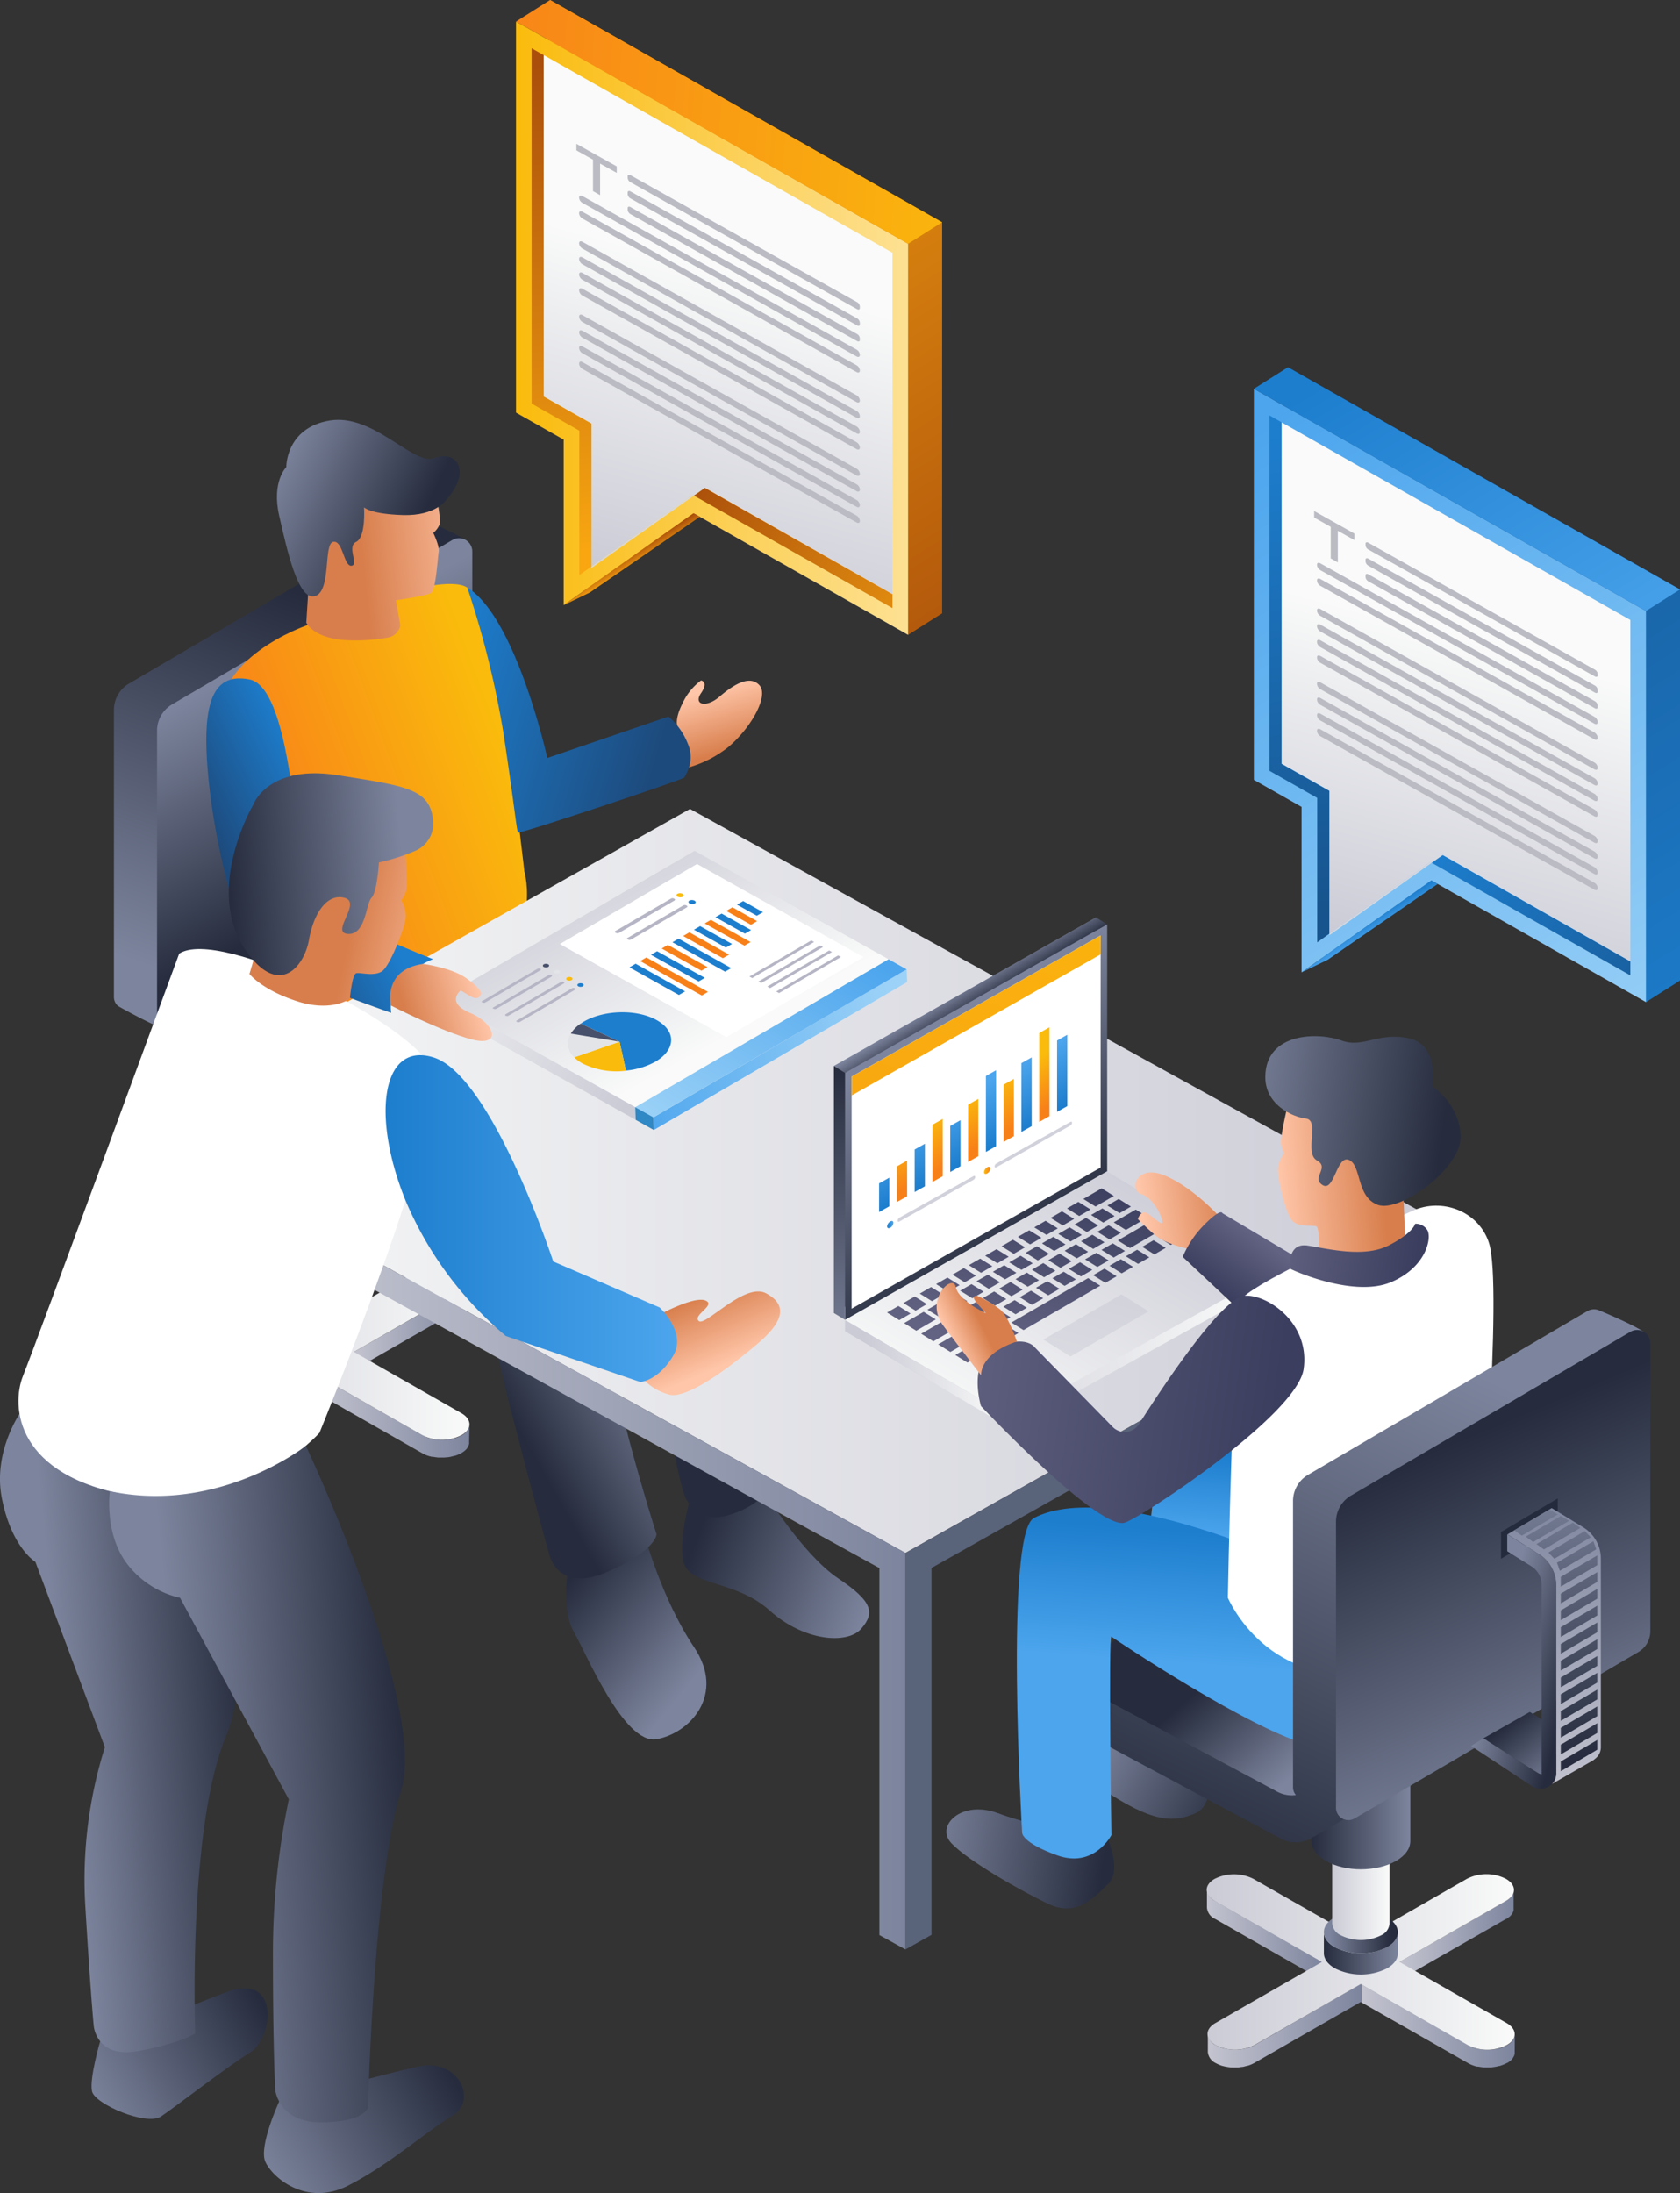 <svg viewBox="0 0 380 496" xmlns:xlink="http://www.w3.org/1999/xlink" xmlns="http://www.w3.org/2000/svg"><rect x="0" y="0" width="380" height="496" fill="#333333" stroke="none"/><defs><style>.cls-1{fill:url(#linear-gradient);}.cls-2{fill:url(#linear-gradient-2);}.cls-3{fill:url(#linear-gradient-3);}.cls-4{fill:url(#linear-gradient-4);}.cls-5{fill:url(#linear-gradient-5);}.cls-6{fill:url(#linear-gradient-6);}.cls-7{fill:url(#linear-gradient-7);}.cls-8{fill:url(#linear-gradient-8);}.cls-9{fill:url(#linear-gradient-9);}.cls-10{fill:url(#linear-gradient-10);}.cls-11{fill:url(#linear-gradient-11);}.cls-12{fill:url(#linear-gradient-12);}.cls-13{fill:url(#linear-gradient-13);}.cls-14{fill:url(#linear-gradient-14);}.cls-15{fill:url(#linear-gradient-15);}.cls-16{fill:url(#linear-gradient-16);}.cls-17{fill:url(#linear-gradient-17);}.cls-18{fill:url(#linear-gradient-18);}.cls-19{fill:url(#linear-gradient-19);}.cls-20{fill:url(#linear-gradient-20);}.cls-21{fill:url(#linear-gradient-21);}.cls-22{fill:url(#linear-gradient-22);}.cls-23{fill:url(#linear-gradient-23);}.cls-24{fill:url(#linear-gradient-24);}.cls-25{fill:url(#linear-gradient-25);}.cls-26{fill:#59637a;}.cls-27{fill:url(#linear-gradient-26);}.cls-28{fill:url(#linear-gradient-27);}.cls-29{fill:url(#linear-gradient-28);}.cls-30{fill:url(#linear-gradient-29);}.cls-31{fill:#fff;}.cls-32{fill:url(#linear-gradient-30);}.cls-33{fill:url(#linear-gradient-31);}.cls-34{fill:url(#linear-gradient-32);}.cls-35{fill:url(#linear-gradient-33);}.cls-36{fill:url(#linear-gradient-34);}.cls-37{fill:url(#linear-gradient-35);}.cls-38{fill:url(#linear-gradient-36);}.cls-39{fill:url(#linear-gradient-37);}.cls-40{fill:url(#linear-gradient-38);}.cls-41{fill:url(#linear-gradient-39);}.cls-42{fill:url(#linear-gradient-40);}.cls-43{fill:url(#linear-gradient-41);}.cls-44{fill:url(#linear-gradient-42);}.cls-45{fill:url(#linear-gradient-43);}.cls-46{fill:url(#linear-gradient-44);}.cls-47{fill:url(#linear-gradient-45);}.cls-48{fill:url(#linear-gradient-46);}.cls-49{fill:url(#linear-gradient-47);}.cls-50{fill:url(#linear-gradient-48);}.cls-51{fill:url(#linear-gradient-49);}.cls-52{fill:url(#linear-gradient-50);}.cls-53{fill:url(#linear-gradient-51);}.cls-54{fill:url(#linear-gradient-52);}.cls-55{fill:url(#linear-gradient-53);}.cls-56{fill:url(#linear-gradient-54);}.cls-57{fill:url(#linear-gradient-55);}.cls-58{fill:url(#linear-gradient-56);}.cls-59{fill:url(#linear-gradient-57);}.cls-60{fill:url(#linear-gradient-58);}.cls-61{fill:url(#linear-gradient-59);}.cls-62{fill:url(#linear-gradient-60);}.cls-63{fill:url(#linear-gradient-61);}.cls-64{fill:url(#linear-gradient-62);}.cls-65{fill:url(#linear-gradient-63);}.cls-66{fill:url(#linear-gradient-64);}.cls-67{fill:url(#linear-gradient-65);}.cls-68{fill:url(#linear-gradient-66);}.cls-69{fill:url(#linear-gradient-67);}.cls-70{fill:url(#linear-gradient-68);}.cls-71{fill:url(#linear-gradient-69);}.cls-72{fill:url(#linear-gradient-70);}.cls-73{fill:url(#linear-gradient-71);}.cls-74{fill:url(#linear-gradient-72);}.cls-75{fill:url(#linear-gradient-73);}.cls-76{fill:url(#linear-gradient-74);}.cls-77{fill:url(#linear-gradient-75);}.cls-78{fill:url(#linear-gradient-76);}.cls-79{fill:url(#linear-gradient-77);}.cls-80{fill:url(#linear-gradient-78);}.cls-81{fill:url(#linear-gradient-79);}.cls-82{fill:url(#linear-gradient-80);}.cls-83{fill:url(#linear-gradient-81);}.cls-84{fill:url(#linear-gradient-82);}.cls-85{fill:url(#linear-gradient-83);}.cls-86{fill:url(#linear-gradient-84);}.cls-87{fill:url(#linear-gradient-85);}.cls-88{fill:url(#linear-gradient-86);}.cls-89{fill:url(#linear-gradient-87);}.cls-90{fill:url(#linear-gradient-88);}.cls-91{fill:url(#linear-gradient-89);}.cls-92{fill:url(#linear-gradient-90);}.cls-93{fill:url(#linear-gradient-91);}.cls-94{fill:url(#linear-gradient-92);}.cls-95{fill:url(#linear-gradient-93);}.cls-96{fill:url(#linear-gradient-94);}.cls-97{fill:url(#linear-gradient-95);}.cls-98{fill:url(#linear-gradient-96);}.cls-99{fill:url(#linear-gradient-97);}.cls-100{fill:url(#linear-gradient-98);}.cls-101{fill:url(#linear-gradient-99);}.cls-102{fill:url(#linear-gradient-100);}.cls-103{fill:url(#linear-gradient-101);}.cls-104{fill:url(#linear-gradient-102);}.cls-105{fill:url(#linear-gradient-103);}.cls-106{fill:url(#linear-gradient-104);}.cls-107{fill:url(#linear-gradient-105);}.cls-108{fill:url(#linear-gradient-106);}.cls-109{fill:url(#linear-gradient-107);}.cls-110{fill:url(#linear-gradient-108);}.cls-111{fill:url(#linear-gradient-109);}.cls-112{fill:url(#linear-gradient-110);}.cls-113{fill:url(#linear-gradient-111);}.cls-114{fill:url(#linear-gradient-112);}.cls-115{fill:url(#linear-gradient-113);}.cls-116{fill:url(#linear-gradient-114);}.cls-117{fill:url(#linear-gradient-115);}.cls-118{fill:url(#linear-gradient-116);}.cls-119{fill:url(#linear-gradient-117);}.cls-120{fill:url(#linear-gradient-118);}.cls-121{fill:url(#linear-gradient-119);}.cls-122{fill:#242b3d;}.cls-123{fill:url(#linear-gradient-120);}.cls-124{fill:url(#linear-gradient-121);}.cls-125{fill:url(#linear-gradient-122);}.cls-126{fill:url(#linear-gradient-123);}.cls-127{fill:url(#linear-gradient-124);}.cls-128{fill:url(#linear-gradient-125);}.cls-129{fill:url(#linear-gradient-126);}.cls-130{fill:url(#linear-gradient-127);}.cls-131{fill:url(#linear-gradient-128);}.cls-132{fill:url(#linear-gradient-129);}.cls-133{fill:url(#linear-gradient-130);}.cls-134{fill:url(#linear-gradient-131);}.cls-135{fill:url(#linear-gradient-132);}.cls-136{fill:url(#linear-gradient-133);}.cls-137{fill:url(#linear-gradient-134);}.cls-138{fill:url(#linear-gradient-135);}.cls-139{fill:url(#linear-gradient-136);}.cls-140{fill:url(#linear-gradient-137);}.cls-141{fill:url(#linear-gradient-138);}.cls-142{fill:url(#linear-gradient-139);}.cls-143{fill:url(#linear-gradient-140);}.cls-144{fill:url(#linear-gradient-141);}.cls-145{fill:url(#linear-gradient-142);}.cls-146{fill:url(#linear-gradient-143);}.cls-147{fill:url(#linear-gradient-144);}.cls-148{fill:url(#linear-gradient-145);}.cls-149{fill:url(#linear-gradient-146);}.cls-150{fill:url(#linear-gradient-147);}.cls-151{fill:url(#linear-gradient-148);}.cls-152{fill:url(#linear-gradient-149);}.cls-153{fill:url(#linear-gradient-150);}.cls-154{fill:url(#linear-gradient-151);}.cls-155{fill:url(#linear-gradient-152);}.cls-156{fill:url(#linear-gradient-153);}.cls-157{fill:#d1d1db;}.cls-158{fill:url(#linear-gradient-154);}.cls-159{fill:url(#linear-gradient-155);}.cls-160{fill:url(#linear-gradient-156);}.cls-161{fill:url(#linear-gradient-157);}.cls-162{fill:url(#linear-gradient-158);}.cls-163{fill:url(#linear-gradient-159);}.cls-164{fill:url(#linear-gradient-160);}.cls-165{fill:#3088c4;}.cls-166{fill:url(#linear-gradient-161);}.cls-167{fill:url(#linear-gradient-162);}.cls-168{fill:url(#linear-gradient-163);}.cls-169{fill:url(#linear-gradient-164);}.cls-170{fill:url(#linear-gradient-165);}.cls-171{fill:url(#linear-gradient-166);}.cls-172{fill:url(#linear-gradient-167);}.cls-173{fill:url(#linear-gradient-168);}.cls-174{fill:url(#linear-gradient-169);}.cls-175{fill:url(#linear-gradient-170);}.cls-176{fill:url(#linear-gradient-171);}.cls-177{fill:#b5b5c5;}.cls-178{fill:url(#linear-gradient-172);}.cls-179{fill:url(#linear-gradient-173);}.cls-180{fill:url(#linear-gradient-174);}.cls-181{fill:url(#linear-gradient-175);}.cls-182{fill:url(#linear-gradient-176);}.cls-183{fill:#47516b;}.cls-184{fill:url(#linear-gradient-177);}.cls-185{fill:url(#linear-gradient-178);}.cls-186{fill:url(#linear-gradient-179);}.cls-187{fill:url(#linear-gradient-180);}.cls-188{fill:url(#linear-gradient-181);}.cls-189{fill:url(#linear-gradient-182);}.cls-190{fill:url(#linear-gradient-183);}.cls-191{fill:url(#linear-gradient-184);}.cls-192{fill:url(#linear-gradient-185);}.cls-193{fill:url(#linear-gradient-186);}.cls-194{fill:url(#linear-gradient-187);}.cls-195{fill:url(#linear-gradient-188);}.cls-196{fill:url(#linear-gradient-189);}.cls-197{fill:url(#linear-gradient-190);}.cls-198{fill:url(#linear-gradient-191);}.cls-199{fill:url(#linear-gradient-192);}.cls-200{fill:url(#linear-gradient-193);}.cls-201{fill:#d9d9e0;}.cls-202{fill:url(#linear-gradient-194);}.cls-203{fill:url(#linear-gradient-195);}.cls-204{fill:#bbbbc4;}.cls-205{fill:url(#linear-gradient-196);}.cls-206{fill:url(#linear-gradient-197);}.cls-207{fill:url(#linear-gradient-198);}.cls-208{fill:url(#linear-gradient-199);}.cls-209{fill:url(#linear-gradient-200);}.cls-210{fill:url(#linear-gradient-201);}.cls-211{fill:url(#linear-gradient-202);}</style><linearGradient gradientUnits="userSpaceOnUse" gradientTransform="translate(2850.04)" y2="299.62" x2="-2744.05" y1="299.62" x1="-2770" id="linear-gradient"><stop stop-color="#c4c4d0" offset="0"></stop><stop stop-color="#7d859e" offset="1"></stop></linearGradient><linearGradient xlink:href="#linear-gradient" y2="299.6" x2="-2787.58" y1="299.6" x1="-2813.71" id="linear-gradient-2"></linearGradient><linearGradient xlink:href="#linear-gradient" y2="320.26" x2="-2743.85" y1="320.26" x1="-2778.77" id="linear-gradient-3"></linearGradient><linearGradient xlink:href="#linear-gradient" y2="320.25" x2="-2778.76" y1="320.25" x1="-2813.53" id="linear-gradient-4"></linearGradient><linearGradient gradientUnits="userSpaceOnUse" gradientTransform="translate(2850.04)" y2="305.75" x2="-2743.85" y1="305.75" x1="-2813.7" id="linear-gradient-5"><stop stop-color="#cbcbd6" offset="0"></stop><stop stop-color="#f9faf9" offset="1"></stop></linearGradient><linearGradient gradientUnits="userSpaceOnUse" gradientTransform="translate(2850.04)" y2="303.8" x2="-2770.4" y1="303.8" x1="-2787.17" id="linear-gradient-6"><stop stop-color="#262c3d" offset="0"></stop><stop stop-color="#7d859e" offset="1"></stop></linearGradient><linearGradient xlink:href="#linear-gradient-6" y2="299.01" x2="-2785.89" y1="299.01" x1="-2771.91" id="linear-gradient-7"></linearGradient><linearGradient xlink:href="#linear-gradient-5" y2="289.52" x2="-2772.28" y1="289.52" x1="-2785.28" id="linear-gradient-8"></linearGradient><linearGradient xlink:href="#linear-gradient-5" y2="278.26" x2="-2772.28" y1="278.26" x1="-2785.28" id="linear-gradient-9"></linearGradient><linearGradient xlink:href="#linear-gradient-6" y2="265.31" x2="-2767.55" y1="265.31" x1="-2790.01" id="linear-gradient-10"></linearGradient><linearGradient xlink:href="#linear-gradient-5" y2="245.87" x2="-2767.55" y1="245.87" x1="-2790.01" id="linear-gradient-11"></linearGradient><linearGradient xlink:href="#linear-gradient-6" y2="172.7" x2="-2718.42" y1="291.35" x1="-2773.38" id="linear-gradient-12"></linearGradient><linearGradient xlink:href="#linear-gradient-6" y2="204.82" x2="-2793.57" y1="254.65" x1="-2729.92" id="linear-gradient-13"></linearGradient><linearGradient xlink:href="#linear-gradient-6" y2="222.27" x2="-2806.27" y1="136.58" x1="-2775.67" id="linear-gradient-14"></linearGradient><linearGradient xlink:href="#linear-gradient-6" y2="150.5" x2="-2792.68" y1="199.55" x1="-2767.51" id="linear-gradient-15"></linearGradient><linearGradient xlink:href="#linear-gradient-6" y2="360.9" x2="-2652.29" y1="346.32" x1="-2691.84" id="linear-gradient-16"></linearGradient><linearGradient xlink:href="#linear-gradient-6" y2="379.45" x2="-2692.8" y1="356.63" x1="-2720.81" id="linear-gradient-17"></linearGradient><linearGradient xlink:href="#linear-gradient-6" gradientTransform="matrix(-1, 0, 0, 1, 7867.3, 0)" y2="250.86" x2="7705.92" y1="271.96" x1="7727.26" id="linear-gradient-18"></linearGradient><linearGradient xlink:href="#linear-gradient-6" gradientTransform="matrix(-1, 0, 0, 1, 7867.3, 0)" y2="275.99" x2="7735.73" y1="293.44" x1="7766.75" id="linear-gradient-19"></linearGradient><linearGradient gradientUnits="userSpaceOnUse" y2="193.25" x2="59.26" y1="172.5" x1="115.62" id="linear-gradient-20"><stop stop-color="#fabb0c" offset="0"></stop><stop stop-color="#f88019" offset="1"></stop></linearGradient><linearGradient gradientUnits="userSpaceOnUse" gradientTransform="matrix(0.98, 0.18, -0.18, 0.98, 2972.31, -432.39)" y2="1063.14" x2="-2755.61" y1="1055.29" x1="-2728.36" id="linear-gradient-21"><stop stop-color="#ffc6a9" offset="0"></stop><stop stop-color="#d87e4c" offset="0.99"></stop></linearGradient><linearGradient xlink:href="#linear-gradient-6" gradientTransform="matrix(-1, 0, 0, 1, 7867.3, 0)" y2="107.4" x2="7805.84" y1="122.49" x1="7774.36" id="linear-gradient-22"></linearGradient><linearGradient xlink:href="#linear-gradient-21" gradientTransform="matrix(-1, 0, 0, 1, 7867.3, 0)" y2="170.09" x2="7703.14" y1="156.09" x1="7707.22" id="linear-gradient-23"></linearGradient><linearGradient gradientUnits="userSpaceOnUse" gradientTransform="matrix(-1, 0, 0, 1, 7867.3, 0)" y2="171.36" x2="7718.47" y1="156.99" x1="7768.35" id="linear-gradient-24"><stop stop-color="#1d7ece" offset="0"></stop><stop stop-color="#1d4a7c" offset="1"></stop></linearGradient><linearGradient gradientUnits="userSpaceOnUse" gradientTransform="translate(3183.87)" y2="290.75" x2="-2858.12" y1="364.75" x1="-2863.34" id="linear-gradient-25"><stop stop-color="#d6d6de" offset="0"></stop><stop stop-color="#7d859e" offset="1"></stop></linearGradient><linearGradient xlink:href="#linear-gradient-5" gradientTransform="matrix(-1, 0, 0, 1, 7898.35, 0)" y2="267.09" x2="7869.29" y1="267.09" x1="7566.55" id="linear-gradient-26"></linearGradient><linearGradient xlink:href="#linear-gradient-25" y2="347.65" x2="-2979.06" y1="347.65" x1="-3154.8" id="linear-gradient-27"></linearGradient><linearGradient xlink:href="#linear-gradient-6" gradientTransform="translate(322.57)" y2="232.57" x2="-116.48" y1="279.2" x1="-87.62" id="linear-gradient-28"></linearGradient><linearGradient xlink:href="#linear-gradient-6" gradientTransform="translate(322.57)" y2="234.11" x2="-113.94" y1="280.74" x1="-85.09" id="linear-gradient-29"></linearGradient><linearGradient xlink:href="#linear-gradient-6" gradientTransform="translate(322.57)" y2="223.01" x2="-104.32" y1="227.91" x1="-101.29" id="linear-gradient-30"></linearGradient><linearGradient xlink:href="#linear-gradient-6" gradientTransform="translate(322.57)" y2="309.91" x2="-135.01" y1="241.17" x1="-131.02" id="linear-gradient-31"></linearGradient><linearGradient xlink:href="#linear-gradient-5" gradientTransform="translate(322.57)" y2="293.72" x2="-37.61" y1="296.53" x1="-120.38" id="linear-gradient-32"></linearGradient><linearGradient xlink:href="#linear-gradient-5" gradientTransform="translate(322.57)" y2="325" x2="-101.91" y1="262.01" x1="-64.38" id="linear-gradient-33"></linearGradient><linearGradient xlink:href="#linear-gradient-5" gradientTransform="translate(322.57)" y2="310.22" x2="-95.59" y1="311.28" x1="-126.84" id="linear-gradient-34"></linearGradient><linearGradient gradientUnits="userSpaceOnUse" gradientTransform="translate(322.57)" y2="297.96" x2="-119.55" y1="256.32" x1="-107.9" id="linear-gradient-35"><stop stop-color="#3b3e5e" offset="0"></stop><stop stop-color="#626282" offset="1"></stop></linearGradient><linearGradient xlink:href="#linear-gradient-35" y2="299.32" x2="-114.62" y1="257.62" x1="-102.96" id="linear-gradient-36"></linearGradient><linearGradient xlink:href="#linear-gradient-35" y2="298.75" x2="-116.67" y1="257.11" x1="-105.02" id="linear-gradient-37"></linearGradient><linearGradient xlink:href="#linear-gradient-35" y2="299.54" x2="-113.79" y1="257.91" x1="-102.14" id="linear-gradient-38"></linearGradient><linearGradient xlink:href="#linear-gradient-35" y2="300.33" x2="-110.91" y1="258.7" x1="-99.26" id="linear-gradient-39"></linearGradient><linearGradient xlink:href="#linear-gradient-35" y2="301.13" x2="-108.03" y1="259.49" x1="-96.38" id="linear-gradient-40"></linearGradient><linearGradient xlink:href="#linear-gradient-35" y2="301.92" x2="-105.15" y1="260.28" x1="-93.5" id="linear-gradient-41"></linearGradient><linearGradient xlink:href="#linear-gradient-35" y2="302.71" x2="-102.27" y1="261.07" x1="-90.62" id="linear-gradient-42"></linearGradient><linearGradient xlink:href="#linear-gradient-35" y2="303.5" x2="-99.39" y1="261.86" x1="-87.74" id="linear-gradient-43"></linearGradient><linearGradient xlink:href="#linear-gradient-35" y2="304.29" x2="-96.51" y1="262.66" x1="-84.86" id="linear-gradient-44"></linearGradient><linearGradient xlink:href="#linear-gradient-35" y2="305.08" x2="-93.63" y1="263.45" x1="-81.98" id="linear-gradient-45"></linearGradient><linearGradient xlink:href="#linear-gradient-35" y2="305.87" x2="-90.75" y1="264.24" x1="-79.1" id="linear-gradient-46"></linearGradient><linearGradient xlink:href="#linear-gradient-35" y2="306.67" x2="-87.87" y1="265.03" x1="-76.22" id="linear-gradient-47"></linearGradient><linearGradient xlink:href="#linear-gradient-35" y2="307.68" x2="-84.39" y1="265.98" x1="-72.72" id="linear-gradient-48"></linearGradient><linearGradient xlink:href="#linear-gradient-35" y2="300.25" x2="-111.23" y1="258.61" x1="-99.58" id="linear-gradient-49"></linearGradient><linearGradient xlink:href="#linear-gradient-35" y2="301.04" x2="-108.35" y1="259.41" x1="-96.7" id="linear-gradient-50"></linearGradient><linearGradient xlink:href="#linear-gradient-35" y2="301.83" x2="-105.47" y1="260.2" x1="-93.82" id="linear-gradient-51"></linearGradient><linearGradient xlink:href="#linear-gradient-35" y2="302.63" x2="-102.59" y1="260.99" x1="-90.94" id="linear-gradient-52"></linearGradient><linearGradient xlink:href="#linear-gradient-35" y2="303.42" x2="-99.71" y1="261.78" x1="-88.06" id="linear-gradient-53"></linearGradient><linearGradient xlink:href="#linear-gradient-35" y2="304.21" x2="-96.83" y1="262.57" x1="-85.18" id="linear-gradient-54"></linearGradient><linearGradient xlink:href="#linear-gradient-35" y2="305" x2="-93.95" y1="263.36" x1="-82.3" id="linear-gradient-55"></linearGradient><linearGradient xlink:href="#linear-gradient-35" y2="305.79" x2="-91.07" y1="264.16" x1="-79.42" id="linear-gradient-56"></linearGradient><linearGradient xlink:href="#linear-gradient-35" y2="306.58" x2="-88.19" y1="264.95" x1="-76.54" id="linear-gradient-57"></linearGradient><linearGradient xlink:href="#linear-gradient-35" y2="307.38" x2="-85.31" y1="265.74" x1="-73.66" id="linear-gradient-58"></linearGradient><linearGradient xlink:href="#linear-gradient-35" y2="308.17" x2="-82.43" y1="266.53" x1="-70.78" id="linear-gradient-59"></linearGradient><linearGradient xlink:href="#linear-gradient-35" y2="308.96" x2="-79.55" y1="267.32" x1="-67.9" id="linear-gradient-60"></linearGradient><linearGradient xlink:href="#linear-gradient-35" y2="302.8" x2="-102.01" y1="261.1" x1="-90.34" id="linear-gradient-61"></linearGradient><linearGradient xlink:href="#linear-gradient-35" y2="303.74" x2="-98.62" y1="262.1" x1="-86.97" id="linear-gradient-62"></linearGradient><linearGradient xlink:href="#linear-gradient-35" y2="304.53" x2="-95.74" y1="262.89" x1="-84.09" id="linear-gradient-63"></linearGradient><linearGradient xlink:href="#linear-gradient-35" y2="306.95" x2="-87.11" y1="265.16" x1="-75.42" id="linear-gradient-64"></linearGradient><linearGradient xlink:href="#linear-gradient-35" y2="309.28" x2="-78.46" y1="267.64" x1="-66.81" id="linear-gradient-65"></linearGradient><linearGradient xlink:href="#linear-gradient-35" y2="310.07" x2="-75.58" y1="268.43" x1="-63.93" id="linear-gradient-66"></linearGradient><linearGradient xlink:href="#linear-gradient-35" y2="310.86" x2="-72.7" y1="269.23" x1="-61.05" id="linear-gradient-67"></linearGradient><linearGradient xlink:href="#linear-gradient-35" y2="311.65" x2="-69.82" y1="270.02" x1="-58.17" id="linear-gradient-68"></linearGradient><linearGradient xlink:href="#linear-gradient-35" y2="312.45" x2="-66.94" y1="270.81" x1="-55.29" id="linear-gradient-69"></linearGradient><linearGradient xlink:href="#linear-gradient-35" y2="300.62" x2="-109.93" y1="258.9" x1="-98.25" id="linear-gradient-70"></linearGradient><linearGradient xlink:href="#linear-gradient-35" y2="301.68" x2="-106.04" y1="260.05" x1="-94.39" id="linear-gradient-71"></linearGradient><linearGradient xlink:href="#linear-gradient-35" y2="302.48" x2="-103.16" y1="260.84" x1="-91.51" id="linear-gradient-72"></linearGradient><linearGradient xlink:href="#linear-gradient-35" y2="303.27" x2="-100.28" y1="261.63" x1="-88.63" id="linear-gradient-73"></linearGradient><linearGradient xlink:href="#linear-gradient-35" y2="304.06" x2="-97.4" y1="262.42" x1="-85.75" id="linear-gradient-74"></linearGradient><linearGradient xlink:href="#linear-gradient-35" y2="304.85" x2="-94.52" y1="263.21" x1="-82.87" id="linear-gradient-75"></linearGradient><linearGradient xlink:href="#linear-gradient-35" y2="305.64" x2="-91.64" y1="264.01" x1="-79.99" id="linear-gradient-76"></linearGradient><linearGradient xlink:href="#linear-gradient-35" y2="306.43" x2="-88.76" y1="264.8" x1="-77.11" id="linear-gradient-77"></linearGradient><linearGradient xlink:href="#linear-gradient-35" y2="307.23" x2="-85.88" y1="265.59" x1="-74.23" id="linear-gradient-78"></linearGradient><linearGradient xlink:href="#linear-gradient-35" y2="308.02" x2="-83" y1="266.38" x1="-71.35" id="linear-gradient-79"></linearGradient><linearGradient xlink:href="#linear-gradient-35" y2="308.81" x2="-80.12" y1="267.17" x1="-68.48" id="linear-gradient-80"></linearGradient><linearGradient xlink:href="#linear-gradient-35" y2="309.92" x2="-76.31" y1="268.21" x1="-64.64" id="linear-gradient-81"></linearGradient><linearGradient xlink:href="#linear-gradient-35" y2="301.86" x2="-105.42" y1="260.13" x1="-93.74" id="linear-gradient-82"></linearGradient><linearGradient xlink:href="#linear-gradient-35" y2="303.01" x2="-101.23" y1="261.38" x1="-89.59" id="linear-gradient-83"></linearGradient><linearGradient xlink:href="#linear-gradient-35" y2="303.81" x2="-98.35" y1="262.17" x1="-86.71" id="linear-gradient-84"></linearGradient><linearGradient xlink:href="#linear-gradient-35" y2="304.6" x2="-95.47" y1="262.96" x1="-83.83" id="linear-gradient-85"></linearGradient><linearGradient xlink:href="#linear-gradient-35" y2="305.39" x2="-92.59" y1="263.75" x1="-80.95" id="linear-gradient-86"></linearGradient><linearGradient xlink:href="#linear-gradient-35" y2="306.18" x2="-89.71" y1="264.54" x1="-78.07" id="linear-gradient-87"></linearGradient><linearGradient xlink:href="#linear-gradient-35" y2="306.97" x2="-86.83" y1="265.33" x1="-75.19" id="linear-gradient-88"></linearGradient><linearGradient xlink:href="#linear-gradient-35" y2="307.76" x2="-83.95" y1="266.13" x1="-72.31" id="linear-gradient-89"></linearGradient><linearGradient xlink:href="#linear-gradient-35" y2="308.55" x2="-81.07" y1="266.92" x1="-69.43" id="linear-gradient-90"></linearGradient><linearGradient xlink:href="#linear-gradient-35" y2="309.35" x2="-78.19" y1="267.71" x1="-66.55" id="linear-gradient-91"></linearGradient><linearGradient xlink:href="#linear-gradient-35" y2="310.79" x2="-73.25" y1="269.05" x1="-61.57" id="linear-gradient-92"></linearGradient><linearGradient xlink:href="#linear-gradient-5" gradientTransform="translate(-4342.79 -535.67) scale(2.23 2.23)" y2="406.14" x2="2048.91" y1="364.39" x1="2060.59" id="linear-gradient-93"></linearGradient><linearGradient xlink:href="#linear-gradient-20" gradientTransform="translate(322.57)" y2="442.36" x2="-161.28" y1="162.12" x1="-82.88" id="linear-gradient-94"></linearGradient><linearGradient xlink:href="#linear-gradient-21" gradientTransform="matrix(-1, 0, 0, 1, 7914.08, 0)" y2="271.76" x2="7635.48" y1="274.56" x1="7655.6" id="linear-gradient-95"></linearGradient><linearGradient gradientUnits="userSpaceOnUse" gradientTransform="translate(1136.17)" y2="349.3" x2="-841.23" y1="330.42" x1="-839.8" id="linear-gradient-96"><stop stop-color="#1d7ece" offset="0"></stop><stop stop-color="#4ca5ed" offset="1"></stop></linearGradient><linearGradient xlink:href="#linear-gradient-6" gradientTransform="translate(1136.17)" y2="394.54" x2="-889.15" y1="411.72" x1="-857.83" id="linear-gradient-97"></linearGradient><linearGradient xlink:href="#linear-gradient-35" gradientTransform="translate(1136.17)" y2="280.41" x2="-850.46" y1="292.82" x1="-859.53" id="linear-gradient-98"></linearGradient><linearGradient xlink:href="#linear-gradient" gradientTransform="translate(1136.17)" y2="437.61" x2="-793.73" y1="437.61" x1="-819.6" id="linear-gradient-99"></linearGradient><linearGradient xlink:href="#linear-gradient" gradientTransform="translate(1136.17)" y2="437.59" x2="-837.13" y1="437.59" x1="-863.18" id="linear-gradient-100"></linearGradient><linearGradient xlink:href="#linear-gradient" gradientTransform="translate(1136.17)" y2="458.19" x2="-793.53" y1="458.19" x1="-828.34" id="linear-gradient-101"></linearGradient><linearGradient xlink:href="#linear-gradient" gradientTransform="translate(1136.17)" y2="458.18" x2="-828.33" y1="458.18" x1="-863" id="linear-gradient-102"></linearGradient><linearGradient xlink:href="#linear-gradient-5" gradientTransform="translate(1136.17)" y2="443.73" x2="-793.53" y1="443.73" x1="-863.17" id="linear-gradient-103"></linearGradient><linearGradient xlink:href="#linear-gradient-6" gradientTransform="translate(1136.17)" y2="441.78" x2="-819.99" y1="441.78" x1="-836.72" id="linear-gradient-104"></linearGradient><linearGradient xlink:href="#linear-gradient-6" gradientTransform="translate(1136.17)" y2="437" x2="-835.44" y1="437" x1="-821.51" id="linear-gradient-105"></linearGradient><linearGradient xlink:href="#linear-gradient-5" gradientTransform="translate(1136.17)" y2="427.54" x2="-821.87" y1="427.54" x1="-834.84" id="linear-gradient-106"></linearGradient><linearGradient xlink:href="#linear-gradient-5" gradientTransform="translate(1136.17)" y2="416.32" x2="-821.87" y1="416.32" x1="-834.84" id="linear-gradient-107"></linearGradient><linearGradient xlink:href="#linear-gradient-6" gradientTransform="translate(1136.17)" y2="403.4" x2="-817.16" y1="403.4" x1="-839.55" id="linear-gradient-108"></linearGradient><linearGradient xlink:href="#linear-gradient-5" gradientTransform="translate(1136.17)" y2="384.02" x2="-817.16" y1="384.02" x1="-839.55" id="linear-gradient-109"></linearGradient><linearGradient xlink:href="#linear-gradient-6" gradientTransform="translate(1136.17)" y2="308.92" x2="-805.06" y1="427.22" x1="-859.86" id="linear-gradient-110"></linearGradient><linearGradient xlink:href="#linear-gradient-6" gradientTransform="translate(1136.17)" y2="386.93" x2="-826.94" y1="365.32" x1="-845.98" id="linear-gradient-111"></linearGradient><linearGradient xlink:href="#linear-gradient-6" gradientTransform="translate(1136.17)" y2="417.23" x2="-927.75" y1="422.93" x1="-886.73" id="linear-gradient-112"></linearGradient><linearGradient xlink:href="#linear-gradient-96" y2="377.25" x2="-853.86" y1="347.38" x1="-851.71" id="linear-gradient-113"></linearGradient><linearGradient xlink:href="#linear-gradient-35" gradientTransform="translate(1136.17)" y2="310.89" x2="-924.69" y1="321.58" x1="-847.77" id="linear-gradient-114"></linearGradient><linearGradient xlink:href="#linear-gradient-21" gradientTransform="translate(1136.17)" y2="264.95" x2="-823.34" y1="266.86" x1="-846.99" id="linear-gradient-115"></linearGradient><linearGradient xlink:href="#linear-gradient-6" gradientTransform="translate(1436.01 53.49) scale(0.87)" y2="224.62" x2="-1331.15" y1="232.37" x1="-1275.39" id="linear-gradient-116"></linearGradient><linearGradient xlink:href="#linear-gradient-35" gradientTransform="translate(1136.17)" y2="280.41" x2="-847.78" y1="284.88" x1="-815.65" id="linear-gradient-117"></linearGradient><linearGradient xlink:href="#linear-gradient-6" gradientTransform="translate(1136.17)" y2="315.5" x2="-791.39" y1="433.53" x1="-846.06" id="linear-gradient-118"></linearGradient><linearGradient xlink:href="#linear-gradient-6" gradientTransform="translate(1136.17)" y2="405.68" x2="-777.53" y1="327.55" x1="-810.61" id="linear-gradient-119"></linearGradient><linearGradient xlink:href="#linear-gradient-6" gradientTransform="translate(1136.17)" y2="398.71" x2="-784.22" y1="398.72" x1="-784.17" id="linear-gradient-120"></linearGradient><linearGradient xlink:href="#linear-gradient-6" gradientTransform="translate(1136.17)" y2="397.18" x2="-791" y1="399" x1="-784.34" id="linear-gradient-121"></linearGradient><linearGradient xlink:href="#linear-gradient-6" gradientTransform="translate(1136.17)" y2="402.66" x2="-783.43" y1="389.05" x1="-794.26" id="linear-gradient-122"></linearGradient><linearGradient xlink:href="#linear-gradient" gradientTransform="translate(1136.17)" y2="338.35" x2="-784.07" y1="405.34" x1="-785.29" id="linear-gradient-123"></linearGradient><linearGradient xlink:href="#linear-gradient-6" gradientTransform="translate(1136.17)" y2="374.07" x2="-797.98" y1="378.92" x1="-780.26" id="linear-gradient-124"></linearGradient><linearGradient xlink:href="#linear-gradient-6" gradientTransform="translate(1136.17)" y2="333.49" x2="-785.5" y1="398.16" x1="-778.9" id="linear-gradient-125"></linearGradient><linearGradient xlink:href="#linear-gradient-6" gradientTransform="translate(1136.17)" y2="333.45" x2="-785.12" y1="398.12" x1="-778.52" id="linear-gradient-126"></linearGradient><linearGradient xlink:href="#linear-gradient-6" gradientTransform="translate(1136.17)" y2="333.4" x2="-784.74" y1="398.07" x1="-778.13" id="linear-gradient-127"></linearGradient><linearGradient xlink:href="#linear-gradient-6" gradientTransform="translate(1136.17)" y2="333.36" x2="-784.36" y1="398.02" x1="-777.75" id="linear-gradient-128"></linearGradient><linearGradient xlink:href="#linear-gradient-6" gradientTransform="translate(1136.17)" y2="333.31" x2="-783.97" y1="397.98" x1="-777.37" id="linear-gradient-129"></linearGradient><linearGradient xlink:href="#linear-gradient-6" gradientTransform="translate(1136.17)" y2="333.26" x2="-783.59" y1="397.93" x1="-776.98" id="linear-gradient-130"></linearGradient><linearGradient xlink:href="#linear-gradient-6" gradientTransform="translate(1136.17)" y2="333.22" x2="-783.21" y1="397.89" x1="-776.6" id="linear-gradient-131"></linearGradient><linearGradient xlink:href="#linear-gradient-6" gradientTransform="translate(1136.17)" y2="333.17" x2="-782.82" y1="397.84" x1="-776.22" id="linear-gradient-132"></linearGradient><linearGradient xlink:href="#linear-gradient-6" gradientTransform="translate(1136.17)" y2="333.13" x2="-782.44" y1="397.8" x1="-775.84" id="linear-gradient-133"></linearGradient><linearGradient xlink:href="#linear-gradient-6" gradientTransform="translate(1136.17)" y2="333.08" x2="-782.06" y1="397.75" x1="-775.45" id="linear-gradient-134"></linearGradient><linearGradient xlink:href="#linear-gradient-6" gradientTransform="translate(1136.17)" y2="333.04" x2="-781.67" y1="397.7" x1="-775.07" id="linear-gradient-135"></linearGradient><linearGradient xlink:href="#linear-gradient-6" gradientTransform="translate(1136.17)" y2="332.99" x2="-781.29" y1="397.66" x1="-774.69" id="linear-gradient-136"></linearGradient><linearGradient xlink:href="#linear-gradient-6" gradientTransform="translate(1136.17)" y2="333" x2="-781.49" y1="397.67" x1="-774.88" id="linear-gradient-137"></linearGradient><linearGradient xlink:href="#linear-gradient-6" gradientTransform="translate(1136.17)" y2="333.13" x2="-782.81" y1="397.81" x1="-776.2" id="linear-gradient-138"></linearGradient><linearGradient xlink:href="#linear-gradient-6" gradientTransform="translate(1136.17)" y2="333.36" x2="-785.11" y1="398.04" x1="-778.51" id="linear-gradient-139"></linearGradient><linearGradient xlink:href="#linear-gradient-6" gradientTransform="translate(1136.17)" y2="333.59" x2="-787.41" y1="398.27" x1="-780.81" id="linear-gradient-140"></linearGradient><linearGradient xlink:href="#linear-gradient-6" gradientTransform="translate(1136.17)" y2="333.82" x2="-789.8" y1="398.5" x1="-783.19" id="linear-gradient-141"></linearGradient><linearGradient xlink:href="#linear-gradient-21" gradientTransform="translate(1136.17)" y2="298.96" x2="-914.3" y1="302.44" x1="-921.47" id="linear-gradient-142"></linearGradient><linearGradient xlink:href="#linear-gradient-96" gradientTransform="matrix(1, -0.57, 0, 1, 0, 2268.24)" y2="-1896.42" x2="200" y1="-1881.21" x1="200" id="linear-gradient-143"></linearGradient><linearGradient xlink:href="#linear-gradient-20" gradientTransform="matrix(1, -0.57, 0, 1, 0, 2268.24)" y2="-1882.91" x2="204.03" y1="-1895.55" x1="204.03" id="linear-gradient-144"></linearGradient><linearGradient xlink:href="#linear-gradient-96" gradientTransform="matrix(1, -0.57, 0, 1, 0, 2268.24)" y2="-1896.34" x2="208.05" y1="-1881.15" x1="208.05" id="linear-gradient-145"></linearGradient><linearGradient xlink:href="#linear-gradient-20" gradientTransform="matrix(1, -0.57, 0, 1, 0, 2268.24)" y2="-1882.85" x2="212.08" y1="-1895.48" x1="212.08" id="linear-gradient-146"></linearGradient><linearGradient xlink:href="#linear-gradient-96" gradientTransform="matrix(1, -0.57, 0, 1, 0, 2268.24)" y2="-1896.28" x2="216.1" y1="-1881.09" x1="216.1" id="linear-gradient-147"></linearGradient><linearGradient xlink:href="#linear-gradient-20" gradientTransform="matrix(1, -0.57, 0, 1, 0, 2268.24)" y2="-1882.79" x2="220.13" y1="-1895.42" x1="220.13" id="linear-gradient-148"></linearGradient><linearGradient xlink:href="#linear-gradient-96" gradientTransform="matrix(1, -0.57, 0, 1, 0, 2268.24)" y2="-1896.21" x2="224.15" y1="-1881.03" x1="224.15" id="linear-gradient-149"></linearGradient><linearGradient xlink:href="#linear-gradient-20" gradientTransform="matrix(1, -0.57, 0, 1, 0, 2268.24)" y2="-1882.73" x2="228.18" y1="-1895.36" x1="228.18" id="linear-gradient-150"></linearGradient><linearGradient xlink:href="#linear-gradient-96" gradientTransform="matrix(1, -0.57, 0, 1, 0, 2268.24)" y2="-1896.15" x2="232.2" y1="-1880.97" x1="232.2" id="linear-gradient-151"></linearGradient><linearGradient xlink:href="#linear-gradient-20" gradientTransform="matrix(1, -0.57, 0, 1, 0, 2268.24)" y2="-1882.67" x2="236.23" y1="-1895.3" x1="236.23" id="linear-gradient-152"></linearGradient><linearGradient xlink:href="#linear-gradient-96" gradientTransform="matrix(1, -0.57, 0, 1, 0, 2268.24)" y2="-1896.09" x2="240.25" y1="-1880.91" x1="240.25" id="linear-gradient-153"></linearGradient><linearGradient xlink:href="#linear-gradient-96" gradientTransform="matrix(1, -0.57, 0, 1, 0, 2268.24)" y2="-1876.46" x2="202.08" y1="-1876.46" x1="200.66" id="linear-gradient-154"></linearGradient><linearGradient xlink:href="#linear-gradient-20" gradientTransform="matrix(1, -0.57, 0, 1, 0, 2268.24)" y2="-1876.24" x2="223.98" y1="-1876.24" x1="222.56" id="linear-gradient-155"></linearGradient><linearGradient xlink:href="#linear-gradient-24" gradientTransform="translate(2850.04)" y2="199.78" x2="-2797.14" y1="188.11" x1="-2773.03" id="linear-gradient-156"></linearGradient><linearGradient xlink:href="#linear-gradient-5" gradientTransform="matrix(0.57, -1.01, -1.01, -0.57, 2351.47, 4422.17)" y2="3421.61" x2="2209.97" y1="3460.47" x1="2234.02" id="linear-gradient-157"></linearGradient><linearGradient gradientUnits="userSpaceOnUse" gradientTransform="matrix(0.57, -1.01, -1.01, -0.57, 2351.47, 4422.17)" y2="3433.14" x2="2203.12" y1="3391.12" x1="2237.73" id="linear-gradient-158"><stop stop-color="#9cd2f7" offset="0"></stop><stop stop-color="#4ca5ed" offset="1"></stop></linearGradient><linearGradient xlink:href="#linear-gradient-5" gradientTransform="matrix(0.57, -1.01, -1.01, -0.57, 2351.47, 4422.17)" y2="3485.83" x2="2192.32" y1="3427.43" x1="2195.71" id="linear-gradient-159"></linearGradient><linearGradient xlink:href="#linear-gradient-158" y2="3416.3" x2="2245.01" y1="3416.3" x1="2195.46" id="linear-gradient-160"></linearGradient><linearGradient xlink:href="#linear-gradient-96" gradientTransform="matrix(-0.99, 0.59, -0.87, -0.49, 8140.52, -1639.88)" y2="2833.74" x2="5533.75" y1="2845.78" x1="5533.75" id="linear-gradient-161"></linearGradient><linearGradient xlink:href="#linear-gradient-20" gradientTransform="matrix(-0.99, 0.59, -0.87, -0.49, 8140.52, -1639.88)" y2="2844.42" x2="5536.18" y1="2834.42" x1="5536.18" id="linear-gradient-162"></linearGradient><linearGradient xlink:href="#linear-gradient-96" gradientTransform="matrix(-0.99, 0.59, -0.87, -0.49, 8140.52, -1639.88)" y2="2833.79" x2="5538.61" y1="2845.81" x1="5538.61" id="linear-gradient-163"></linearGradient><linearGradient xlink:href="#linear-gradient-20" gradientTransform="matrix(-0.99, 0.59, -0.87, -0.49, 8140.52, -1639.88)" y2="2844.46" x2="5541.03" y1="2834.46" x1="5541.03" id="linear-gradient-164"></linearGradient><linearGradient xlink:href="#linear-gradient-96" gradientTransform="matrix(-0.99, 0.59, -0.87, -0.49, 8140.52, -1639.88)" y2="2833.82" x2="5543.47" y1="2845.85" x1="5543.47" id="linear-gradient-165"></linearGradient><linearGradient xlink:href="#linear-gradient-20" gradientTransform="matrix(-0.99, 0.59, -0.87, -0.49, 8140.52, -1639.88)" y2="2844.5" x2="5545.9" y1="2834.5" x1="5545.9" id="linear-gradient-166"></linearGradient><linearGradient xlink:href="#linear-gradient-96" gradientTransform="matrix(-0.99, 0.59, -0.87, -0.49, 8140.52, -1639.88)" y2="2833.87" x2="5548.32" y1="2845.89" x1="5548.32" id="linear-gradient-167"></linearGradient><linearGradient xlink:href="#linear-gradient-20" gradientTransform="matrix(-0.99, 0.59, -0.87, -0.49, 8140.52, -1639.88)" y2="2844.54" x2="5550.76" y1="2834.54" x1="5550.76" id="linear-gradient-168"></linearGradient><linearGradient xlink:href="#linear-gradient-96" gradientTransform="matrix(-0.99, 0.59, -0.87, -0.49, 8140.52, -1639.88)" y2="2833.9" x2="5553.19" y1="2845.92" x1="5553.19" id="linear-gradient-169"></linearGradient><linearGradient xlink:href="#linear-gradient-20" gradientTransform="matrix(-0.99, 0.59, -0.87, -0.49, 8140.52, -1639.88)" y2="2844.57" x2="5555.61" y1="2834.58" x1="5555.61" id="linear-gradient-170"></linearGradient><linearGradient xlink:href="#linear-gradient-96" gradientTransform="matrix(-0.99, 0.59, -0.87, -0.49, 8140.52, -1639.88)" y2="2833.94" x2="5558.05" y1="2845.96" x1="5558.05" id="linear-gradient-171"></linearGradient><linearGradient xlink:href="#linear-gradient-96" gradientTransform="matrix(-0.99, 0.59, -0.87, -0.49, 8140.52, -1639.88)" y2="2852.66" x2="5539.5" y1="2852.66" x1="5538.42" id="linear-gradient-172"></linearGradient><linearGradient xlink:href="#linear-gradient-20" gradientTransform="matrix(-0.99, 0.59, -0.87, -0.49, 8140.52, -1639.88)" y2="2855.79" x2="5539.52" y1="2855.79" x1="5538.44" id="linear-gradient-173"></linearGradient><linearGradient xlink:href="#linear-gradient-96" gradientTransform="matrix(-0.99, 0.59, -0.87, -0.49, 8140.52, -1639.88)" y2="2848.85" x2="5568.23" y1="2848.85" x1="5567.16" id="linear-gradient-174"></linearGradient><linearGradient xlink:href="#linear-gradient-20" gradientTransform="matrix(-0.99, 0.59, -0.87, -0.49, 8140.52, -1639.88)" y2="2851.74" x2="5568.24" y1="2851.74" x1="5567.18" id="linear-gradient-175"></linearGradient><linearGradient gradientUnits="userSpaceOnUse" gradientTransform="matrix(-0.99, 0.59, -0.87, -0.49, 8140.52, -1639.88)" y2="2854.92" x2="5568.26" y1="2854.92" x1="5567.19" id="linear-gradient-176"><stop stop-color="#e2e4e8" offset="0"></stop><stop stop-color="#b6bac5" offset="0.39"></stop><stop stop-color="#7d859e" offset="1"></stop></linearGradient><linearGradient xlink:href="#linear-gradient-96" gradientTransform="matrix(-0.99, 0.59, -0.87, -0.49, 8140.52, -1639.88)" y2="2830.95" x2="5579.52" y1="2830.95" x1="5566.13" id="linear-gradient-177"></linearGradient><linearGradient xlink:href="#linear-gradient-20" gradientTransform="matrix(-0.99, 0.59, -0.87, -0.49, 8140.52, -1639.88)" y2="2828.52" x2="5582.93" y1="2828.52" x1="5574.52" id="linear-gradient-178"></linearGradient><linearGradient xlink:href="#linear-gradient-176" y2="2835.08" x2="5582.63" y1="2835.08" x1="5574.52" id="linear-gradient-179"></linearGradient><linearGradient xlink:href="#linear-gradient-21" gradientTransform="translate(2850.04)" y2="229.81" x2="-2758.31" y1="224.87" x1="-2741.18" id="linear-gradient-180"></linearGradient><linearGradient xlink:href="#linear-gradient-6" gradientTransform="matrix(1, 0, 0, 1, 0, 0)" y2="475.39" x2="19.82" y1="454" x1="59.74" id="linear-gradient-181"></linearGradient><linearGradient xlink:href="#linear-gradient-6" gradientTransform="matrix(1, 0, 0, 1, 0, 0)" y2="491.27" x2="58.85" y1="468.36" x1="101.6" id="linear-gradient-182"></linearGradient><linearGradient xlink:href="#linear-gradient-6" gradientTransform="matrix(1, 0, 0, 1, 0, 0)" y2="391.61" x2="14.34" y1="387.51" x1="56.65" id="linear-gradient-183"></linearGradient><linearGradient xlink:href="#linear-gradient-21" gradientTransform="matrix(1, 0, 0, 1, 0, 0)" y2="293.49" x2="156.39" y1="309.06" x1="163.02" id="linear-gradient-184"></linearGradient><linearGradient xlink:href="#linear-gradient-96" gradientTransform="matrix(1, 0, 0, 1, 0, 0)" y2="275.6" x2="153.14" y1="275.6" x1="87.22" id="linear-gradient-185"></linearGradient><linearGradient xlink:href="#linear-gradient-6" gradientTransform="matrix(1, 0, 0, 1, 0, 0)" y2="406.36" x2="41.7" y1="401.43" x1="92.58" id="linear-gradient-186"></linearGradient><linearGradient xlink:href="#linear-gradient-21" gradientTransform="matrix(-1.06, -0.15, -0.15, 1.06, 6938.26, 388.93)" y2="724.5" x2="6366.58" y1="726.51" x1="6341.77" id="linear-gradient-187"></linearGradient><linearGradient xlink:href="#linear-gradient-6" gradientTransform="matrix(1, 0, 0, 1, 0, 0)" y2="195.71" x2="91.11" y1="198.93" x1="51.32" id="linear-gradient-188"></linearGradient><linearGradient gradientUnits="userSpaceOnUse" y2="9.31" x2="121.45" y1="162.58" x1="216.28" id="linear-gradient-189"><stop stop-color="#aa4f0b" offset="0"></stop><stop stop-color="#f9a611" offset="1"></stop></linearGradient><linearGradient gradientUnits="userSpaceOnUse" y2="74.23" x2="205.4" y1="74.23" x1="116.71" id="linear-gradient-190"><stop stop-color="#fabb0c" offset="0"></stop><stop stop-color="#fde193" offset="1"></stop></linearGradient><linearGradient xlink:href="#linear-gradient-189" y2="124.84" x2="130.9" y1="15.47" x1="117.4" id="linear-gradient-191"></linearGradient><linearGradient xlink:href="#linear-gradient-189" y2="148.99" x2="224.05" y1="109.91" x1="156.32" id="linear-gradient-192"></linearGradient><linearGradient xlink:href="#linear-gradient-5" gradientTransform="matrix(1, 0, 0, 1, 0, 0)" y2="61.72" x2="165.65" y1="131.58" x1="146.45" id="linear-gradient-193"></linearGradient><linearGradient xlink:href="#linear-gradient-20" y2="22.95" x2="102.3" y1="32.2" x1="227.71" id="linear-gradient-194"></linearGradient><linearGradient xlink:href="#linear-gradient-189" y2="128.32" x2="143.77" y1="125.38" x1="141.99" id="linear-gradient-195"></linearGradient><linearGradient gradientUnits="userSpaceOnUse" y2="92.37" x2="288.35" y1="245.64" x1="383.17" id="linear-gradient-196"><stop stop-color="#1d7ece" offset="0"></stop><stop stop-color="#17538c" offset="1"></stop></linearGradient><linearGradient xlink:href="#linear-gradient-158" gradientTransform="matrix(1, 0, 0, 1, 0, 0)" y2="96.31" x2="282.15" y1="249.49" x1="376.93" id="linear-gradient-197"></linearGradient><linearGradient xlink:href="#linear-gradient-196" y2="207.89" x2="297.79" y1="98.53" x1="284.3" id="linear-gradient-198"></linearGradient><linearGradient xlink:href="#linear-gradient-196" y2="232.04" x2="390.95" y1="192.96" x1="323.21" id="linear-gradient-199"></linearGradient><linearGradient xlink:href="#linear-gradient-5" gradientTransform="matrix(1, 0, 0, 1, 0, 0)" y2="144.78" x2="332.55" y1="214.63" x1="313.35" id="linear-gradient-200"></linearGradient><linearGradient xlink:href="#linear-gradient-96" gradientTransform="matrix(1, 0, 0, 1, 0, 0)" y2="160.58" x2="362.02" y1="78.59" x1="312.43" id="linear-gradient-201"></linearGradient><linearGradient xlink:href="#linear-gradient-96" gradientTransform="matrix(1, 0, 0, 1, 0, 0)" y2="211.38" x2="310.67" y1="208.43" x1="308.89" id="linear-gradient-202"></linearGradient></defs><g id="Layer_2"><g id="all"><g id="service"><path d="M105.55,290.71l0,.05a4.25,4.25,0,0,1-1.33,1.14L80.05,305.75v4.07L104.18,296l.08,0a4.91,4.91,0,0,0,.78-.57,4.73,4.73,0,0,0,.38-.41.83.83,0,0,0,.08-.12l0-.05.13-.2a2.7,2.7,0,0,0,.17-.34c0-.12.07-.23.1-.35s0-.23,0-.35v-4.13A2.28,2.28,0,0,1,105.55,290.71Z" class="cls-1"></path><path d="M38.19,291.92a3.1,3.1,0,0,1-1.85-2.55v4.07A3.08,3.08,0,0,0,38.18,296l24.27,13.83v-4.07Z" class="cls-2"></path><path d="M106.19,322.14a2.36,2.36,0,0,1-.44,1.3.1.1,0,0,1,0,.05,4.15,4.15,0,0,1-1.33,1.15,7.56,7.56,0,0,1-1.9.72l-.29.07a11.08,11.08,0,0,1-2.16.24H100a11.26,11.26,0,0,1-2.26-.26l-.09,0a7.77,7.77,0,0,1-2-.77L71.28,310.78v4.07l24.3,13.85a7.55,7.55,0,0,0,1.66.67c.12,0,.24.06.36.09l.09,0,.2,0,.63.11.61.07.62,0h.64l.69-.05c.27,0,.53-.06.79-.11l.32-.08.29-.07.56-.13a7.74,7.74,0,0,0,1.34-.58l.07-.05a4.6,4.6,0,0,0,.79-.57,3.68,3.68,0,0,0,.39-.41l.08-.13,0-.05.13-.19c.06-.12.12-.23.17-.35s.07-.23.1-.35,0-.24,0-.35v-.06h0Z" class="cls-3"></path><path d="M47.14,324.62a7.9,7.9,0,0,1-1.89.73l-.3.07a10.79,10.79,0,0,1-2.14.24h-.08a11.08,11.08,0,0,1-2.25-.25l-.09,0a7.77,7.77,0,0,1-2-.77,3.06,3.06,0,0,1-1.85-2.54l0,4.07a3.12,3.12,0,0,0,1.86,2.55,6.6,6.6,0,0,0,.89.42c.24.09.49.18.75.25l.37.09.08,0,.2,0,.61.1.61.07.61,0h.63l.69-.05c.27,0,.53-.06.79-.11l.34-.08.29-.07c.18-.05.37-.08.55-.14a7.13,7.13,0,0,0,1.35-.58l24.14-13.85v-4.07Z" class="cls-4"></path><path d="M104.16,286.89c2.43,1.38,2.44,3.63,0,5L80.05,305.75l24.3,13.85c2.43,1.38,2.47,3.64,0,5a9.82,9.82,0,0,1-8.79,0l-24.3-13.84L47.14,324.62a9.72,9.72,0,0,1-8.76,0c-2.46-1.39-2.47-3.64-.06-5l24.14-13.85L38.19,291.92c-2.45-1.4-2.46-3.65-.06-5a9.81,9.81,0,0,1,8.83,0l24.27,13.83,24.14-13.85A9.79,9.79,0,0,1,104.16,286.89Z" class="cls-5"></path><path d="M79.64,299v4.79c0,1.23-.8,2.45-2.43,3.39a13.22,13.22,0,0,1-11.85,0c-1.64-.94-2.47-2.16-2.49-3.39V299c0,1.22.85,2.46,2.49,3.38a13.15,13.15,0,0,0,11.85,0C78.84,301.46,79.64,300.24,79.64,299Z" class="cls-6"></path><path d="M79.64,299c0,1.23-.8,2.45-2.43,3.38a13.15,13.15,0,0,1-11.85,0c-1.64-.92-2.47-2.16-2.49-3.38s.8-2.45,2.44-3.38a13.2,13.2,0,0,1,11.87,0C78.83,296.56,79.64,297.79,79.64,299Z" class="cls-7"></path><path d="M77.76,278.26v18.8a3.18,3.18,0,0,1-1.89,2.63,10.23,10.23,0,0,1-9.18,0,3.23,3.23,0,0,1-1.93-2.63v-18.8a3.23,3.23,0,0,0,1.93,2.63,10.23,10.23,0,0,0,9.18,0A3.18,3.18,0,0,0,77.76,278.26Z" class="cls-8"></path><path d="M77.76,278.26a3.18,3.18,0,0,1-1.89,2.63,10.23,10.23,0,0,1-9.18,0,3.23,3.23,0,0,1-1.93-2.63,3.17,3.17,0,0,1,1.88-2.62,10.29,10.29,0,0,1,9.21,0A3.2,3.2,0,0,1,77.76,278.26Z" class="cls-9"></path><path d="M82.49,245.87v32.47c0,1.64-1.08,3.27-3.26,4.53-4.39,2.51-11.49,2.51-15.86,0-2.21-1.26-3.32-2.89-3.34-4.53V245.87c0,1.63,1.13,3.3,3.34,4.53,4.37,2.51,11.47,2.51,15.86,0C81.41,249.15,82.49,247.52,82.49,245.87Z" class="cls-10"></path><path d="M82.49,245.87c0,1.65-1.08,3.28-3.26,4.53-4.39,2.51-11.49,2.51-15.86,0-2.21-1.23-3.32-2.9-3.34-4.53s1.07-3.28,3.26-4.53c4.37-2.51,11.49-2.51,15.9,0C81.39,242.59,82.49,244.24,82.49,245.87Z" class="cls-11"></path><path d="M104.09,214.77l53.35,19.37c.88.48,1.19,12.2,1.13,12.48a2.73,2.73,0,0,1-1.31,1.77l-56.61,33.08a7.05,7.05,0,0,1-6.92.12l-52-28.24a3,3,0,0,1-1.53-2.07c0-.24-1.58-11.43-.64-12l59.05-24.44A5.6,5.6,0,0,1,104.09,214.77Z" class="cls-12"></path><path d="M103.22,204.09l53.09,28.83a2.74,2.74,0,0,1,.09,4.79L99.79,270.79a7.1,7.1,0,0,1-6.93.12l-52-28.25a3,3,0,0,1-.09-5.18l57-33.3A5.6,5.6,0,0,1,103.22,204.09Z" class="cls-13"></path><path d="M94.37,190.09,38.1,232.88c-.86.51-11.24-5.2-11.46-5.4a2.7,2.7,0,0,1-.87-2V160.54a6.89,6.89,0,0,1,3.42-5.94l63.32-37.14a3,3,0,0,1,2.58-.24c.23.09,10.77,4.48,10.77,5.56l-8.78,62.61A5.46,5.46,0,0,1,94.37,190.09Z" class="cls-14"></path><path d="M104.12,194.79,39.74,232.55a2.79,2.79,0,0,1-4.22-2.37V165.24a6.91,6.91,0,0,1,3.42-5.94l63.32-37.13a3,3,0,0,1,4.57,2.57v65.35A5.45,5.45,0,0,1,104.12,194.79Z" class="cls-15"></path><path d="M173.12,337.79s8.63,13.94,16.46,19.17,8.35,7.79,5.22,11.4-13,2.83-20.71-4.12-18.17-5.5-19.48-11,1.83-15.46,1.83-15.46Z" class="cls-16"></path><path d="M128.29,356.4s-1.08,8.35,1.53,12.73,11.26,25.5,18.68,24.21,15.77-10,8.46-20.86S145.74,347,145.74,347Z" class="cls-17"></path><path d="M99.76,229.07l48.74,52.48S148,303,151.18,321.29s4.25,18.07,4.25,18.07,2.34,5.37,9.33,3.32,9.33-6.14,9.33-6.14-9.1-57.65-6.77-68.71-52.47-64.41-52.47-64.41S92,209.09,99.76,229.07Z" class="cls-18"></path><path d="M72.33,226.72S66.82,249,76.07,258.13,109.89,283,109.89,283s-1,10.08,5.43,35,8.93,33.62,8.93,33.62,1.84,8.72,13,3.93S148.5,347,148.5,347s-12.44-38.53-12.76-57.07S101,210.1,101,210.1Z" class="cls-19"></path><path d="M69.14,141.53s-21.44,7.44-18.86,22,21.56,65.52,21.56,65.52,18.59,4.19,35-6,11.76-26,11.76-26-6.52-60-12.89-64.15S69.14,141.53,69.14,141.53Z" class="cls-20"></path><path d="M98.5,111.13s1.34,6.35.93,7.47A4.9,4.9,0,0,1,98,120.53s1.47,3,1.23,4.3-.64,8.54-1.68,9.25-8,1.68-8,1.68l1,5.64a3.46,3.46,0,0,1-2.74,2.79,42.13,42.13,0,0,1-10.67.52c-6.51-.76-7.86-3.88-7.86-3.88L71.09,112Z" class="cls-21"></path><path d="M101,113s-2.38,3.71-9.83,3.49-8.83-1.74-8.83-1.74.46,6.74-1.77,7.8.69,5.2-1.07,5.4-1.92-5.86-4.15-5.4-.34,11.22-4.13,12.28-6.31-10.46-8.07-18.19,1.61-11,1.61-11-.16-8.87,9.82-10.53,19,10.38,23.73,8.48S106.86,106.3,101,113Z" class="cls-22"></path><path d="M153.2,164.13s-.64-1.48,1.22-5.14a13.29,13.29,0,0,1,4.15-5.09s1.78.26,0,2.87,1.14,3.4,4.18.79,6.75-5,9-2.61-1.86,9.66-7,14a25.87,25.87,0,0,1-11.63,5.22Z" class="cls-23"></path><path d="M105.7,132.9a212.9,212.9,0,0,1,8.14,32.68c2.49,16.32,3,22.31,3.35,22.7s37.65-12.06,37.65-12.46,2.58-3.48.68-7.76a15.27,15.27,0,0,0-4.34-6l-27.38,9.37S116.73,139.61,105.7,132.9Z" class="cls-24"></path><polygon points="320.05 286.48 325.95 283.1 325.95 372.76 320.05 369.46 320.05 286.48" class="cls-25"></polygon><polygon points="40.88 261.05 34.98 257.66 34.98 347.32 40.88 344.02 40.88 261.05" class="cls-26"></polygon><polygon points="29.07 254.41 156.07 182.96 331.81 279.78 204.8 351.22 29.07 254.41" class="cls-27"></polygon><polygon points="204.8 351.22 204.8 440.89 210.7 437.59 210.7 354.61 325.91 289.77 325.91 372.74 331.81 369.44 331.81 279.78 204.8 351.22" class="cls-26"></polygon><polygon points="29.06 254.41 29.06 344.07 34.96 347.32 34.96 264.32 198.91 354.64 198.91 437.64 204.8 440.89 204.8 351.22 29.06 254.41" class="cls-28"></polygon><polygon points="188.62 241.1 247.9 207.5 247.9 263.36 188.62 296.96 188.62 241.1" class="cls-29"></polygon><polygon points="191.15 242.64 250.43 209.04 250.43 264.9 191.15 298.5 191.15 242.64" class="cls-30"></polygon><polygon points="192.63 243.49 248.95 211.57 248.95 264.05 192.63 295.97 192.63 243.49" class="cls-31"></polygon><polygon points="250.43 209.04 247.9 207.5 188.62 241.1 191.15 242.64 250.43 209.04" class="cls-32"></polygon><polygon points="188.62 296.96 191.15 298.5 191.15 242.64 188.62 241.1 188.62 296.96" class="cls-33"></polygon><polygon points="191.15 301.06 250.43 267.48 288.28 287.5 288.28 290.02 228.66 323.05 191.15 301.06" class="cls-34"></polygon><polygon points="191.15 298.54 250.43 264.96 288.28 287.5 228.66 320.53 191.15 298.54" class="cls-35"></polygon><polygon points="191.15 298.54 191.15 301.06 228.66 323.05 228.66 320.53 191.15 298.54" class="cls-36"></polygon><polygon points="203.2 295.36 200.64 296.84 203.4 298.56 205.96 297.08 203.2 295.36" class="cls-37"></polygon><polygon points="208.91 296.69 204.5 299.24 207.25 300.96 211.67 298.4 208.91 296.69" class="cls-38"></polygon><polygon points="206.9 293.22 204.34 294.7 207.1 296.42 209.66 294.94 206.9 293.22" class="cls-39"></polygon><polygon points="210.6 291.08 208.04 292.56 210.8 294.28 213.36 292.8 210.6 291.08" class="cls-40"></polygon><polygon points="214.3 288.94 211.74 290.42 214.5 292.13 217.06 290.65 214.3 288.94" class="cls-41"></polygon><polygon points="218 286.8 215.44 288.28 218.2 290 220.76 288.51 218 286.8" class="cls-42"></polygon><polygon points="221.7 284.66 219.14 286.14 221.9 287.86 224.46 286.37 221.7 284.66" class="cls-43"></polygon><polygon points="225.4 282.52 222.84 284 225.6 285.71 228.16 284.23 225.4 282.52" class="cls-44"></polygon><polygon points="229.1 280.38 226.54 281.86 229.3 283.57 231.86 282.09 229.1 280.38" class="cls-45"></polygon><polygon points="232.8 278.24 230.24 279.72 233 281.43 235.56 279.95 232.8 278.24" class="cls-46"></polygon><polygon points="236.5 276.1 233.94 277.58 236.7 279.29 239.26 277.81 236.5 276.1" class="cls-47"></polygon><polygon points="240.2 273.96 237.64 275.44 240.4 277.15 242.96 275.67 240.2 273.96" class="cls-48"></polygon><polygon points="243.9 271.82 241.34 273.3 244.1 275.01 246.66 273.53 243.9 271.82" class="cls-49"></polygon><polygon points="245.04 271.16 247.8 272.87 251.94 270.48 249.19 268.76 245.04 271.16" class="cls-50"></polygon><polygon points="212.34 294.71 209.78 296.19 212.54 297.9 215.1 296.42 212.34 294.71" class="cls-51"></polygon><polygon points="216.04 292.56 213.48 294.05 216.24 295.76 218.8 294.28 216.04 292.56" class="cls-52"></polygon><polygon points="219.74 290.43 217.18 291.91 219.94 293.62 222.5 292.14 219.74 290.43" class="cls-53"></polygon><polygon points="223.44 288.29 220.88 289.76 223.64 291.48 226.2 290 223.44 288.29" class="cls-54"></polygon><polygon points="227.14 286.14 224.58 287.63 227.34 289.34 229.9 287.86 227.14 286.14" class="cls-55"></polygon><polygon points="230.84 284 228.28 285.49 231.04 287.2 233.6 285.72 230.84 284" class="cls-56"></polygon><polygon points="234.54 281.86 231.98 283.34 234.74 285.06 237.3 283.58 234.54 281.86" class="cls-57"></polygon><polygon points="238.24 279.72 235.68 281.2 238.44 282.92 241 281.44 238.24 279.72" class="cls-58"></polygon><polygon points="241.94 277.58 239.38 279.06 242.14 280.78 244.7 279.3 241.94 277.58" class="cls-59"></polygon><polygon points="245.64 275.44 243.08 276.92 245.84 278.64 248.4 277.16 245.64 275.44" class="cls-60"></polygon><polygon points="249.34 273.3 246.78 274.78 249.54 276.5 252.1 275.02 249.34 273.3" class="cls-61"></polygon><polygon points="253.24 274.36 255.8 272.88 253.04 271.16 250.48 272.64 253.24 274.36" class="cls-62"></polygon><polygon points="218.83 308.16 223.24 305.6 220.49 303.89 216.07 306.44 218.83 308.16" class="cls-63"></polygon><polygon points="224.11 305.1 226.67 303.62 223.91 301.9 221.35 303.39 224.11 305.1" class="cls-64"></polygon><polygon points="227.81 302.96 230.37 301.48 227.61 299.76 225.06 301.25 227.81 302.96" class="cls-65"></polygon><polygon points="243.56 290.54 242.41 291.2 239.85 292.68 238.72 293.34 236.16 294.82 235.01 295.48 232.46 296.96 228.75 299.11 231.51 300.82 235.21 298.68 237.77 297.2 238.91 296.54 241.47 295.06 242.61 294.4 245.17 292.92 246.31 292.26 247.59 291.52 248.87 290.78 246.12 289.06 244.84 289.8 243.56 290.54" class="cls-66"></polygon><polygon points="250.01 290.12 252.57 288.64 249.81 286.92 247.26 288.4 250.01 290.12" class="cls-67"></polygon><polygon points="253.71 287.98 256.27 286.5 253.51 284.78 250.96 286.26 253.71 287.98" class="cls-68"></polygon><polygon points="257.41 285.84 259.97 284.36 257.21 282.64 254.66 284.12 257.41 285.84" class="cls-69"></polygon><polygon points="261.11 283.7 263.67 282.22 260.92 280.5 258.36 281.98 261.11 283.7" class="cls-70"></polygon><polygon points="264.81 281.56 267.37 280.08 264.62 278.36 262.06 279.84 264.81 281.56" class="cls-71"></polygon><polygon points="214.04 298.36 208.36 301.64 211.11 303.36 216.79 300.07 214.04 298.36" class="cls-72"></polygon><polygon points="217.47 296.37 214.91 297.85 217.66 299.57 220.22 298.09 217.47 296.37" class="cls-73"></polygon><polygon points="221.16 294.23 218.6 295.71 221.36 297.43 223.92 295.95 221.16 294.23" class="cls-74"></polygon><polygon points="224.87 292.09 222.31 293.57 225.06 295.29 227.62 293.81 224.87 292.09" class="cls-75"></polygon><polygon points="228.56 289.95 226.01 291.43 228.76 293.15 231.32 291.67 228.56 289.95" class="cls-76"></polygon><polygon points="232.26 287.81 229.71 289.29 232.46 291.01 235.02 289.53 232.26 287.81" class="cls-77"></polygon><polygon points="235.97 285.67 233.41 287.15 236.16 288.87 238.72 287.39 235.97 285.67" class="cls-78"></polygon><polygon points="239.67 283.53 237.11 285.01 239.86 286.73 242.42 285.25 239.67 283.53" class="cls-79"></polygon><polygon points="243.37 281.39 240.81 282.87 243.56 284.59 246.12 283.11 243.37 281.39" class="cls-80"></polygon><polygon points="247.07 279.25 244.51 280.73 247.26 282.45 249.82 280.96 247.07 279.25" class="cls-81"></polygon><polygon points="250.77 277.11 248.21 278.59 250.96 280.31 253.52 278.82 250.77 277.11" class="cls-82"></polygon><polygon points="254.66 278.17 259.66 275.28 256.9 273.56 251.91 276.45 254.66 278.17" class="cls-83"></polygon><polygon points="218.67 300.31 212.21 304.04 214.97 305.76 221.43 302.02 218.67 300.31" class="cls-84"></polygon><polygon points="222.1 298.32 219.54 299.8 222.3 301.52 224.85 300.04 222.1 298.32" class="cls-85"></polygon><polygon points="225.8 296.18 223.24 297.66 226 299.38 228.56 297.9 225.8 296.18" class="cls-86"></polygon><polygon points="229.5 294.04 226.94 295.52 229.7 297.24 232.26 295.76 229.5 294.04" class="cls-87"></polygon><polygon points="233.2 291.9 230.64 293.38 233.4 295.1 235.96 293.62 233.2 291.9" class="cls-88"></polygon><polygon points="236.9 289.76 234.34 291.24 237.1 292.96 239.66 291.48 236.9 289.76" class="cls-89"></polygon><polygon points="240.6 287.62 238.04 289.1 240.8 290.82 243.36 289.34 240.6 287.62" class="cls-90"></polygon><polygon points="244.3 285.48 241.74 286.96 244.5 288.68 247.06 287.2 244.3 285.48" class="cls-91"></polygon><polygon points="248 283.34 245.44 284.82 248.2 286.54 250.76 285.06 248 283.34" class="cls-92"></polygon><polygon points="251.7 281.2 249.14 282.68 251.9 284.4 254.46 282.92 251.7 281.2" class="cls-93"></polygon><polygon points="255.6 282.26 263.51 277.68 260.76 275.96 252.84 280.54 255.6 282.26" class="cls-94"></polygon><polygon points="242.14 306.79 259.8 296.57 253.65 292.75 235.99 302.96 242.14 306.79" class="cls-95"></polygon><polygon points="192.63 243.49 248.95 211.57 248.95 215.84 192.63 247.76 192.63 243.49" class="cls-96"></polygon><path d="M268.42,282.36s-4.73-1-7.12-3-3.92-3.65-3.92-3.65.65-2.47,2.5-1.08,3.32,2.9,3,1.4-2.17-5.16-4.82-6-1.19-7,5.59-4.09,13,10.1,13,10.1Z" class="cls-97"></path><path d="M329.82,358.89S280.35,321.67,270.73,322s-9.32,12.8-11.45,31.32S256.6,394,256.6,394s-.71,7.31,7.88,7.5,10-3.36,10-3.36l3.29-45.42,36.93,26.65Z" class="cls-98"></path><path d="M273.1,399.66s2.06,8.4-2.78,10.47S261.16,412,252,406.35s-15.22-17.39-5.31-15.5,13.22,4.35,13.22,4.35Z" class="cls-99"></path><path d="M295.77,285.86l-19.28-11.49s-.19-1.23-3.86,2.39a23.06,23.06,0,0,0-5.11,7.49l18.68,17.54Z" class="cls-100"></path><path d="M342,428.73l0,0a4,4,0,0,1-1.32,1.14l-24.07,13.81v4.06L340.64,434l.08,0a6,6,0,0,0,.78-.57,3.62,3.62,0,0,0,.38-.41.62.62,0,0,0,.08-.12l0,0a2.43,2.43,0,0,0,.14-.2,2.21,2.21,0,0,0,.16-.35,2.19,2.19,0,0,0,.1-.34,1.39,1.39,0,0,0,0-.35v-4.12A2.28,2.28,0,0,1,342,428.73Z" class="cls-101"></path><path d="M274.85,429.93a3.08,3.08,0,0,1-1.85-2.54v4.06a3.08,3.08,0,0,0,1.85,2.54L299,447.78l0-4.06Z" class="cls-102"></path><path d="M342.64,460.06a2.24,2.24,0,0,1-.44,1.3l0,.05a4.15,4.15,0,0,1-1.33,1.15,7.42,7.42,0,0,1-1.9.72l-.29.07a10.89,10.89,0,0,1-2.15.23h-.07a10.5,10.5,0,0,1-2.26-.25l-.09,0a7.42,7.42,0,0,1-2-.76l-24.23-13.81v4.07l24.23,13.8a6.6,6.6,0,0,0,.89.42c.24.1.5.18.76.26l.36.08.09,0,.2,0c.21.05.41.08.62.11l.61.07c.21,0,.41,0,.62,0h.64c.23,0,.46,0,.69-.05a6.83,6.83,0,0,0,.79-.11,2.82,2.82,0,0,0,.31-.07l.29-.07c.19,0,.38-.08.56-.14a7,7,0,0,0,1.34-.58l.07,0a4.48,4.48,0,0,0,.79-.58,3.62,3.62,0,0,0,.38-.41l.09-.12,0-.05a2.14,2.14,0,0,0,.13-.19,2.81,2.81,0,0,0,.17-.35,2.3,2.3,0,0,0,.1-.35,2.09,2.09,0,0,0,0-.35v-.05h0Z" class="cls-103"></path><path d="M283.77,462.54a7.49,7.49,0,0,1-1.89.72l-.3.07a9.93,9.93,0,0,1-2.13.24h-.08a10.48,10.48,0,0,1-2.25-.25l-.08,0a7.54,7.54,0,0,1-2-.76,3.06,3.06,0,0,1-1.84-2.54l0,4.06A3.1,3.1,0,0,0,275,466.6a6.6,6.6,0,0,0,.89.42,6,6,0,0,0,.75.25c.12,0,.24.06.37.09l.08,0,.19.05.62.1.6.07c.2,0,.41,0,.61,0h.63c.23,0,.46,0,.69-.05s.53-.06.79-.1l.33-.09.3-.07.54-.13a7.16,7.16,0,0,0,1.35-.59l24.07-13.8v-4.07Z" class="cls-104"></path><path d="M340.62,424.92c2.42,1.38,2.43,3.62,0,5l-24.07,13.81,24.23,13.81c2.42,1.38,2.46,3.64,0,5a9.81,9.81,0,0,1-8.77,0l-24.23-13.81-24.07,13.81a9.74,9.74,0,0,1-8.74,0c-2.44-1.39-2.46-3.63-.06-5l24.08-13.81-24.2-13.79c-2.45-1.39-2.46-3.63-.06-5a9.74,9.74,0,0,1,8.8,0l24.19,13.79,24.08-13.81A9.72,9.72,0,0,1,340.62,424.92Z" class="cls-105"></path><path d="M316.18,437v4.78c0,1.23-.8,2.44-2.43,3.38a13.13,13.13,0,0,1-11.81,0c-1.64-.94-2.47-2.15-2.49-3.38V437c0,1.22.85,2.46,2.49,3.38a13.13,13.13,0,0,0,11.81,0C315.38,439.44,316.18,438.23,316.18,437Z" class="cls-106"></path><path d="M316.18,437c0,1.23-.8,2.44-2.43,3.38a13.13,13.13,0,0,1-11.81,0c-1.64-.92-2.47-2.16-2.49-3.38s.8-2.44,2.43-3.37a13.2,13.2,0,0,1,11.84,0C315.36,434.56,316.18,435.79,316.18,437Z" class="cls-107"></path><path d="M314.3,416.32v18.74a3.18,3.18,0,0,1-1.88,2.62,10.19,10.19,0,0,1-9.16,0,3.25,3.25,0,0,1-1.93-2.62V416.32a3.25,3.25,0,0,0,1.93,2.62,10.19,10.19,0,0,0,9.16,0A3.18,3.18,0,0,0,314.3,416.32Z" class="cls-108"></path><path d="M314.3,416.32a3.18,3.18,0,0,1-1.88,2.62,10.19,10.19,0,0,1-9.16,0,3.25,3.25,0,0,1-1.93-2.62,3.17,3.17,0,0,1,1.88-2.62,10.23,10.23,0,0,1,9.18,0A3.2,3.2,0,0,1,314.3,416.32Z" class="cls-109"></path><path d="M319,384v32.37c0,1.64-1.07,3.27-3.25,4.52-4.38,2.5-11.45,2.5-15.81,0-2.2-1.25-3.31-2.88-3.33-4.52V384c0,1.62,1.13,3.29,3.33,4.52,4.36,2.5,11.43,2.5,15.81,0C317.94,387.29,319,385.66,319,384Z" class="cls-110"></path><path d="M319,384c0,1.64-1.07,3.27-3.25,4.52-4.38,2.5-11.45,2.5-15.81,0-2.2-1.23-3.31-2.9-3.33-4.52s1.07-3.27,3.25-4.52c4.36-2.5,11.45-2.5,15.85,0C317.92,380.75,319,382.4,319,384Z" class="cls-111"></path><path d="M306.92,353.25l46.33,15.27c.88.47,1.19,12.16,1.13,12.44a2.71,2.71,0,0,1-1.3,1.76l-56.45,33a7.06,7.06,0,0,1-6.9.12l-45-24.11a2.93,2.93,0,0,1-1.52-2.06c0-.24-1.58-11.4-.64-12l58.88-24.36A5.59,5.59,0,0,1,306.92,353.25Z" class="cls-112"></path><path d="M306.06,342.6l46.07,24.7a2.73,2.73,0,0,1,.08,4.78l-56.44,33a7.06,7.06,0,0,1-6.9.12l-45-24.11a3,3,0,0,1-.1-5.17l56.81-33.2A5.61,5.61,0,0,1,306.06,342.6Z" class="cls-113"></path><path d="M250.65,416.15s3.09,7,0,9.94-7.05,7.53-13.41,4.55-18.42-9.88-22.07-13.8,2.32-9.87,10.61-6.74S250.65,416.15,250.65,416.15Z" class="cls-114"></path><path d="M333.52,362.79s4.36,10,.81,17.78S310.21,398,296.76,394.82s-44.68-24.16-45.37-24.66,0,44.86,0,44.86-3.89,7.57-12.2,4.61-8-5.22-8-5.22-4-67.63,2.67-71.1c18.5-9.65,65.37,13.41,65.37,13.41Z" class="cls-115"></path><path d="M336.66,280.71c-2.45-6.79-10.44-9.87-17.1-6.9-13.38,6-37.51,17.14-38.83,20.22-1.83,4.26-3,67.33-3,67.33s9.14,21.61,34.08,16.2,22.69-21.83,22.69-21.83,5.58-65.29,2.25-74.74C336.73,280.9,336.69,280.81,336.66,280.71Z" class="cls-31"></path><path d="M281.57,293.05c5-.37,14.79,6.06,13.3,16.57s-37.58,34.17-40.6,34.79C248,345.71,221.89,318,221.89,318s-3.16-10.32,3.49-13.28,8.68,0,8.68,0l17.62,18a3.8,3.8,0,0,0,5.91-.59C263.16,313.33,276.39,293.45,281.57,293.05Z" class="cls-116"></path><path d="M291.25,250s-1.78,7.52-1.48,8.79a8.6,8.6,0,0,0,.72,2.05,6.86,6.86,0,0,0-1.42,3.22c-.29,2,1.81,10.94,3.4,12.21s4.32.78,5.21,1.07.59,5.53.59,5.53,3.46,3.36,11.08,2,8.51-4.11,8.51-4.11l-.79-19.42L308,245.66Z" class="cls-117"></path><path d="M286.2,243.51c-.06,6.26,6,9.08,9.2,9.47s-.49,7.81,2.48,9.47-1.39,3.91,1.28,5.57,3.17-6.94,6-5.67,1.58,8.4,6.53,10.16,19-8.3,18.69-15.62S324,245.66,324,245.66s1.68-9.38-5.34-10.84-10.29,2.34-15.29.49S286.3,233.36,286.2,243.51Z" class="cls-118"></path><path d="M291.83,286.94s-.84-6,4-5.23,12.8,2.79,18.34-.07,5.92-4.87,5.92-4.87a3.07,3.07,0,0,1,2.64,1.26c1.26,1.49.13,8.45-8.05,11.93S293.13,287.65,291.83,286.94Z" class="cls-119"></path><path d="M360.86,368.93l-56.1,42.67c-.86.5-11.2-5.19-11.42-5.39a2.7,2.7,0,0,1-.87-2V339.46a6.86,6.86,0,0,1,3.41-5.92l63.13-37a3,3,0,0,1,2.57-.24c.23.08,10.74,4.47,10.74,5.54l-8.75,62.42A5.45,5.45,0,0,1,360.86,368.93Z" class="cls-120"></path><path d="M370.59,373.62,306.4,411.26a2.79,2.79,0,0,1-4.21-2.36V344.16a6.89,6.89,0,0,1,3.41-5.93l63.13-37a3,3,0,0,1,4.56,2.56v65.16A5.45,5.45,0,0,1,370.59,373.62Z" class="cls-121"></path><polygon points="339.52 346.48 352.35 338.88 352.35 344.94 339.52 352.53 339.52 346.48" class="cls-122"></polygon><polygon points="351.99 398.66 351.99 398.77 351.93 398.72 351.99 398.66" class="cls-123"></polygon><path d="M352,398.77v2.28a4.18,4.18,0,0,1-.12.91,4.22,4.22,0,0,1-.86-.11,3.94,3.94,0,0,1-1-.46l-1.27-.85-4.39-3v-3.65l4.39,2.91,1.15.74c.47.29.81.51,1.16.68a3.92,3.92,0,0,0,.92.52Z" class="cls-124"></path><polygon points="346.03 387.18 335.52 393.14 349 401.8 354.27 392.46 346.03 387.18" class="cls-125"></polygon><path d="M362.1,352.58V395.1a3.25,3.25,0,0,1-1.32,2.68l-.35.29L351,403.5a3.37,3.37,0,0,0,.86-1.54,4.18,4.18,0,0,0,.12-.91V358.52a8.3,8.3,0,0,0-4-7.12l-7-4.38,10-5.95,7.1,4.33A8.31,8.31,0,0,1,362.1,352.58Z" class="cls-126"></path><path d="M352,358.52v42.53a4.18,4.18,0,0,1-.12.91,3.37,3.37,0,0,1-.86,1.54,3.6,3.6,0,0,1-4.5.46l-13.77-9.09,2.78-1.73,10.87,6.94,1.65,1a6.86,6.86,0,0,0,.66.23V358.52a5,5,0,0,0-2.48-4.38l-5.31-3.31V347l7,4.38A8.3,8.3,0,0,1,352,358.52Z" class="cls-127"></path><polygon points="361.28 395.72 353.04 400.58 353.04 398.37 361.28 393.52 361.28 395.72" class="cls-128"></polygon><polygon points="361.28 391.93 353.04 396.78 353.04 394.58 361.28 389.72 361.28 391.93" class="cls-129"></polygon><polygon points="361.28 388.13 353.04 392.99 353.04 390.78 361.28 385.93 361.28 388.13" class="cls-130"></polygon><polygon points="361.28 384.34 353.04 389.19 353.04 386.99 361.28 382.13 361.28 384.34" class="cls-131"></polygon><polygon points="361.28 380.54 353.04 385.4 353.04 383.19 361.28 378.34 361.28 380.54" class="cls-132"></polygon><polygon points="361.28 376.75 353.04 381.6 353.04 379.4 361.28 374.54 361.28 376.75" class="cls-133"></polygon><polygon points="361.28 372.95 353.04 377.81 353.04 375.6 361.28 370.75 361.28 372.95" class="cls-134"></polygon><polygon points="361.28 369.16 353.04 374.01 353.04 371.81 361.28 366.95 361.28 369.16" class="cls-135"></polygon><polygon points="361.28 365.36 353.04 370.22 353.04 368.01 361.28 363.15 361.28 365.36" class="cls-136"></polygon><polygon points="361.28 361.56 353.04 366.42 353.04 364.21 361.28 359.36 361.28 361.56" class="cls-137"></polygon><polygon points="361.28 357.77 353.04 362.63 353.04 360.42 361.28 355.56 361.28 357.77" class="cls-138"></polygon><polygon points="361.28 353.98 353.04 358.83 353.04 356.62 361.28 351.77 361.28 353.98" class="cls-139"></polygon><polygon points="361.06 350.39 352.82 355.25 352.17 353.43 360.41 348.57 361.06 350.39" class="cls-140"></polygon><polygon points="359.82 347.67 351.58 352.53 350.23 351.12 358.46 346.27 359.82 347.67" class="cls-141"></polygon><polygon points="357.45 345.56 349.22 350.42 347.53 349.21 355.77 344.35 357.45 345.56" class="cls-142"></polygon><polygon points="354.9 343.96 346.79 348.74 345.1 347.53 353.04 342.85 354.9 343.96" class="cls-143"></polygon><polygon points="352.35 342.5 344.22 347.3 342.53 346.09 350.47 341.41 352.35 342.5" class="cls-144"></polygon><path d="M230,303.4s-1.84-5.65-3.85-7.31a27.41,27.41,0,0,0-5.06-3s-1.85-.38,0,1.79L223,297s-6.21-2.79-6.82-5.95-7.22,2.91-2.8,8.79,8.54,11.22,8.54,11.22S221.45,306.23,230,303.4Z" class="cls-145"></path><polygon points="201.16 272.82 198.84 274.12 198.84 267.64 201.16 266.34 201.16 272.82" class="cls-146"></polygon><polygon points="205.18 270.55 202.87 271.85 202.87 263.79 205.18 262.48 205.18 270.55" class="cls-147"></polygon><polygon points="209.21 268.29 206.89 269.59 206.89 259.97 209.21 258.67 209.21 268.29" class="cls-148"></polygon><polygon points="213.23 266.02 210.92 267.32 210.92 254.37 213.23 253.07 213.23 266.02" class="cls-149"></polygon><polygon points="217.26 263.75 214.94 265.06 214.94 254.64 217.26 253.34 217.26 263.75" class="cls-150"></polygon><polygon points="221.28 261.49 218.97 262.79 218.97 249.84 221.28 248.54 221.28 261.49" class="cls-151"></polygon><polygon points="225.31 259.22 223 260.53 223 243.35 225.31 242.05 225.31 259.22" class="cls-152"></polygon><polygon points="229.33 256.96 227.02 258.26 227.02 245.31 229.33 244.01 229.33 256.96" class="cls-153"></polygon><polygon points="233.36 254.69 231.04 256 231.04 240.44 233.36 239.14 233.36 254.69" class="cls-154"></polygon><polygon points="237.38 252.43 235.07 253.73 235.07 233.64 237.38 232.33 237.38 252.43" class="cls-155"></polygon><polygon points="241.41 250.16 239.1 251.46 239.1 235.33 241.41 234.03 241.41 250.16" class="cls-156"></polygon><path d="M220.18,266.84l-16.72,9.41c-.22.13-.4.05-.4-.17V276a.8.8,0,0,1,.4-.62L220.18,266c.22-.12.4-.05.4.17v.06A.8.8,0,0,1,220.18,266.84Z" class="cls-157"></path><path d="M202.08,276.56a1.47,1.47,0,0,1-.71,1.11c-.4.22-.71.08-.71-.31a1.43,1.43,0,0,1,.71-1.1C201.76,276,202.08,276.17,202.08,276.56Z" class="cls-158"></path><path d="M242.09,254.57,225.36,264c-.22.12-.39,0-.39-.17v-.06a.79.79,0,0,1,.39-.62l16.73-9.41c.22-.12.39-.05.39.17V254A.79.79,0,0,1,242.09,254.57Z" class="cls-157"></path><path d="M224,264.29a1.44,1.44,0,0,1-.71,1.1c-.39.23-.71.09-.71-.3a1.44,1.44,0,0,1,.71-1.1C223.66,263.77,224,263.9,224,264.29Z" class="cls-159"></path><path d="M56.5,153.69c-9-1.85-10.93,6.47-9.31,22.73s7,36.4,11.36,40.06,29.93,12.59,29.93,12.59a8.8,8.8,0,0,1,3-7.94c3.94-3.5,6.49-4.19,6.49-4.19s-27.36-10.76-29-14.88S66.47,155.76,56.5,153.69Z" class="cls-160"></path><polygon points="147.79 252.7 205.08 219.24 157.11 192.42 99.81 225.88 147.79 252.7" class="cls-161"></polygon><polygon points="205.08 219.24 205.19 222.1 147.89 255.56 147.79 252.7 205.08 219.24" class="cls-162"></polygon><polygon points="99.92 228.74 99.81 225.88 147.79 252.7 147.89 255.56 99.92 228.74" class="cls-163"></polygon><polygon points="147.79 252.7 205.08 219.24 200.99 216.95 143.69 250.41 147.79 252.7" class="cls-164"></polygon><polygon points="147.89 255.56 147.79 252.7 143.69 250.41 143.8 253.27 147.89 255.56" class="cls-165"></polygon><polygon points="126.63 213.51 157.66 195.41 195.32 216.47 164.28 234.56 126.63 213.51" class="cls-31"></polygon><polygon points="166.69 204.6 168.09 203.79 172.58 206.3 171.18 207.11 166.69 204.6" class="cls-166"></polygon><polygon points="164.26 206.02 165.66 205.2 171.25 208.33 169.85 209.15 164.26 206.02" class="cls-167"></polygon><polygon points="161.83 207.44 163.22 206.62 169.89 210.35 168.49 211.16 161.83 207.44" class="cls-168"></polygon><polygon points="159.39 208.85 160.79 208.04 169.77 213.06 168.38 213.87 159.39 208.85" class="cls-169"></polygon><polygon points="156.96 210.27 158.36 209.46 165.58 213.49 164.18 214.31 156.96 210.27" class="cls-170"></polygon><polygon points="154.53 211.69 155.93 210.87 164.91 215.9 163.51 216.71 154.53 211.69" class="cls-171"></polygon><polygon points="152.1 213.11 153.5 212.29 165.4 218.95 164.01 219.76 152.1 213.11" class="cls-172"></polygon><polygon points="149.67 214.52 151.06 213.71 160.04 218.73 158.65 219.54 149.67 214.52" class="cls-173"></polygon><polygon points="147.24 215.94 148.63 215.13 159.42 221.16 158.02 221.97 147.24 215.94" class="cls-174"></polygon><polygon points="144.8 217.36 146.2 216.54 160.13 224.33 158.74 225.15 144.8 217.36" class="cls-175"></polygon><polygon points="142.37 218.78 143.77 217.96 154.96 224.22 153.56 225.03 142.37 218.78" class="cls-176"></polygon><path d="M142,212.09l12.58-7.33a.73.73,0,0,1,.64,0l.14.08c.17.09.15.26,0,.37L142.7,212.5a.69.69,0,0,1-.64,0l-.14-.08C141.75,212.36,141.77,212.2,142,212.09Z" class="cls-177"></path><path d="M156,204.35c-.33-.19-.37-.48-.07-.66a1.3,1.3,0,0,1,1.15,0c.34.19.37.48.07.66A1.3,1.3,0,0,1,156,204.35Z" class="cls-178"></path><path d="M139.22,210.55l12.57-7.33a.75.75,0,0,1,.65,0l.13.08c.17.09.15.25,0,.36L140,211a.75.75,0,0,1-.65,0l-.14-.08C139,210.83,139,210.66,139.22,210.55Z" class="cls-177"></path><path d="M153.29,202.81c-.34-.18-.37-.48-.07-.65a1.26,1.26,0,0,1,1.15,0c.33.18.37.48.07.65A1.3,1.3,0,0,1,153.29,202.81Z" class="cls-179"></path><path d="M116.92,230.79l12.5-7.29a.66.66,0,0,1,.58,0l.08,0c.15.09.13.24,0,.34l-12.5,7.29a.63.63,0,0,1-.58,0l-.08,0C116.73,231,116.75,230.89,116.92,230.79Z" class="cls-177"></path><path d="M130.81,223.08c-.28-.16-.27-.43,0-.6a1.18,1.18,0,0,1,1,0c.28.16.27.43,0,.6A1.18,1.18,0,0,1,130.81,223.08Z" class="cls-180"></path><path d="M114.39,229.37l12.49-7.28a.65.65,0,0,1,.59,0l.08,0c.15.08.13.23,0,.33L115,229.72a.68.68,0,0,1-.59,0l-.07,0C114.2,229.62,114.22,229.47,114.39,229.37Z" class="cls-177"></path><path d="M128.28,221.67c-.29-.16-.28-.43,0-.6a1.13,1.13,0,0,1,1,0c.29.16.28.43,0,.6A1.19,1.19,0,0,1,128.28,221.67Z" class="cls-181"></path><path d="M111.61,227.82l12.49-7.29a.68.68,0,0,1,.59,0l.07,0c.15.09.14.24,0,.34l-12.49,7.28a.65.65,0,0,1-.59,0l-.07,0C111.42,228.07,111.43,227.92,111.61,227.82Z" class="cls-177"></path><path d="M125.49,220.11c-.28-.16-.27-.43,0-.6a1.18,1.18,0,0,1,1,0c.29.16.28.42,0,.6A1.18,1.18,0,0,1,125.49,220.11Z" class="cls-182"></path><path d="M109.07,226.4l12.5-7.29a.66.66,0,0,1,.58,0l.08,0c.15.08.13.23,0,.33l-12.5,7.29a.66.66,0,0,1-.58,0l-.08-.05C108.88,226.65,108.9,226.5,109.07,226.4Z" class="cls-177"></path><path d="M123,218.69c-.28-.16-.27-.42,0-.6a1.18,1.18,0,0,1,1,0c.28.16.27.43,0,.6A1.18,1.18,0,0,1,123,218.69Z" class="cls-183"></path><path d="M140.14,235.6l-8.78-4.1c.21-.14.43-.29.67-.43,4.64-2.7,12-2.87,16.5-.36s4.34,6.71-.3,9.41a16.62,16.62,0,0,1-6.65,2Z" class="cls-184"></path><path d="M131.73,240.5a7.82,7.82,0,0,1-1.84-1.38l10.25-3.52,1.44,6.56A17.26,17.26,0,0,1,131.73,240.5Z" class="cls-185"></path><path d="M129.89,239.12a4.14,4.14,0,0,1-.77-5.35l11,1.83Z" class="cls-186"></path><path d="M129.12,233.77a7.18,7.18,0,0,1,2.24-2.27l8.78,4.1Z" class="cls-183"></path><polygon points="175.57 224.25 189.57 216.09 190.21 216.44 176.21 224.6 175.57 224.25" class="cls-177"></polygon><polygon points="173.55 223.12 187.55 214.96 188.19 215.31 174.19 223.47 173.55 223.12" class="cls-177"></polygon><polygon points="171.53 221.99 185.53 213.82 186.17 214.18 172.16 222.34 171.53 221.99" class="cls-177"></polygon><polygon points="169.5 220.86 183.51 212.69 184.14 213.05 170.14 221.21 169.5 220.86" class="cls-177"></polygon><path d="M95.68,218s6.21.8,9.6,3.1,3.58,3.51,3.58,3.51-.32,2-2.49.67L104.2,224s-3.52,2.72,2.17,5.1,7.18,7.74.4,6-18.37-7.7-18.37-7.7S86.49,219.31,95.68,218Z" class="cls-187"></path><path d="M22.65,461.69S20.21,470,20.8,472.94s12.34,7.93,15.62,5.73,15-11.29,20.22-14.53,6.84-18.35-5.65-13.51S22.65,461.69,22.65,461.69Z" class="cls-188"></path><path d="M63.16,475.25S58.49,485.36,60,488.88s9.22,10.27,18.74,5.43,17.78-12.38,23.58-15.79,1.49-13.24-7.88-11.11S72.92,473,72.92,473Z" class="cls-189"></path><path d="M5.22,318.54s-7,9.24-4.79,20.37S8,353.23,8,353.23l15.72,41.92a100,100,0,0,0-4.4,36.35c1.26,20.63,1.89,26.75,1.89,26.75s.63,7.22,9.74,5.67,13.21-4,13.21-4-1.75-46.5,7-67.32S47,320.87,47,320.87Z" class="cls-190"></path><path d="M40.53,215.68S8,304.22,5.22,311.13s-1.71,22.8,24.47,27.13,42.57-14.21,42.57-14.21,29.61-72.22,25.38-82.31S49.78,209.63,40.53,215.68Z" class="cls-31"></path><path d="M149,297.4s7.91-4.3,10.52-3.29-2.94,3.3-1.47,4.65,10.4-8.86,15.25-6.25,4,6.32-1.86,11.32-15.82,12.57-20,11.6a12.46,12.46,0,0,1-6.63-4.3Z" class="cls-191"></path><path d="M98.06,239.15c-11.67-3.66-14.13,13.12-6.35,32.31a81,81,0,0,0,22.71,30.69l30.42,10.41s4.09-.28,7.45-6c3.05-5.17-3.08-10.86-3.08-10.86l-24.07-10.4S111.28,243.28,98.06,239.15Z" class="cls-192"></path><path d="M24.85,337.25s-1.29,9.15,3.58,16a20.88,20.88,0,0,0,12.3,8.12l24.6,45.58a170.19,170.19,0,0,0-3.59,35.59c0,20.49.51,30.1.51,30.1S63,480.21,73,480s10.25-3.54,10.25-3.54,1.28-51.85,7.43-71.33S69.19,327,69.19,327,49.56,342.49,24.85,337.25Z" class="cls-193"></path><path d="M91.61,192s.75,8.26.24,9.56a9.48,9.48,0,0,1-1.08,2.07,7.27,7.27,0,0,1,1,3.64c0,2.12-3.58,11.35-5.45,12.46s-4.72.19-5.71.37-1.47,5.79-1.47,5.79S75,229,67.08,226.41s-10.66-6.14-10.66-6.14l6-20,12-15.26Z" class="cls-194"></path><path d="M98,185.94a6.72,6.72,0,0,1-4.14,6.52,44.91,44.91,0,0,1-8.15,2.59s-.38,6.67-1.68,8-1.27,8.43-5.34,8.17,3.28-7.14-.79-8.17-7,3.76-8,9.46-6,12.17-12.66,4.58c-12.34-14,0-35,0-35s3.21-9.26,19.1-6.77S97.43,178.44,98,185.94Z" class="cls-195"></path><polygon points="213.1 50.27 124.42 0 121.44 90.38 132.23 96.5 132.23 133.93 161.6 113.14 205.4 143.58 213.1 138.71 213.1 50.27" class="cls-196"></polygon><polygon points="205.4 55.14 116.72 4.87 116.72 93.32 127.5 99.43 127.5 136.86 156.87 116.08 205.4 143.58 205.4 55.14" class="cls-197"></polygon><polygon points="123 89.68 133.81 95.8 133.81 128.1 131.04 130.07 131.04 97.4 120.25 91.28 120.25 10.91 123 12.47 123 89.68" class="cls-198"></polygon><polygon points="201.87 134.38 201.87 137.54 156.94 112.08 159.43 110.32 201.87 134.38" class="cls-199"></polygon><polygon points="201.87 57.17 201.87 134.38 159.43 110.32 156.94 112.08 156.66 111.92 133.81 128.1 133.81 95.8 123 89.68 123 12.47 201.87 57.17" class="cls-200"></polygon><polygon points="156.66 111.92 156.94 112.08 133.81 128.44 133.81 128.1 156.66 111.92" class="cls-201"></polygon><polygon points="116.72 4.87 124.42 0 213.1 50.27 205.4 55.14 116.72 4.87" class="cls-202"></polygon><polygon points="156.87 116.08 127.5 136.86 133.41 134.01 158.29 116.88 156.87 116.08" class="cls-203"></polygon><path d="M193.87,73.6,142.59,44.87a1.25,1.25,0,0,1-.62-1v-.32c0-.34.28-.46.62-.27l51.28,28.73a1.25,1.25,0,0,1,.62,1v.32C194.49,73.67,194.21,73.79,193.87,73.6Z" class="cls-204"></path><path d="M193.87,69.93,142.59,41.2a1.25,1.25,0,0,1-.62-1v-.32c0-.34.28-.46.62-.27l51.28,28.73a1.25,1.25,0,0,1,.62,1v.32C194.49,70,194.21,70.12,193.87,69.93Z" class="cls-204"></path><path d="M193.87,77.14,142.59,48.42a1.29,1.29,0,0,1-.62-1v-.33c0-.34.28-.46.62-.27l51.28,28.73a1.25,1.25,0,0,1,.62,1v.33C194.49,77.21,194.21,77.33,193.87,77.14Z" class="cls-204"></path><path d="M193.74,80.61l-62-34.72a1.52,1.52,0,0,1-.75-1.16v-.07c0-.41.34-.55.75-.32l62,34.72a1.52,1.52,0,0,1,.75,1.16v.07C194.49,80.7,194.15,80.84,193.74,80.61Z" class="cls-204"></path><path d="M193.74,84.15l-62-34.72a1.52,1.52,0,0,1-.75-1.16V48.2c0-.41.34-.55.75-.32l62,34.72a1.52,1.52,0,0,1,.75,1.16v.07C194.49,84.24,194.15,84.38,193.74,84.15Z" class="cls-204"></path><path d="M193.74,90.94l-62-34.72a1.52,1.52,0,0,1-.75-1.16V55c0-.41.34-.55.75-.32l62,34.72a1.52,1.52,0,0,1,.75,1.16v.07C194.49,91,194.15,91.17,193.74,90.94Z" class="cls-204"></path><path d="M193.74,94.48l-62-34.71a1.55,1.55,0,0,1-.75-1.16v-.08c0-.4.34-.55.75-.32l62,34.72a1.52,1.52,0,0,1,.75,1.16v.07C194.49,94.57,194.15,94.71,193.74,94.48Z" class="cls-204"></path><path d="M193.74,98l-62-34.72a1.54,1.54,0,0,1-.75-1.16v-.08c0-.4.34-.55.75-.32l62,34.72a1.54,1.54,0,0,1,.75,1.16v.08C194.49,98.11,194.15,98.26,193.74,98Z" class="cls-204"></path><path d="M193.74,101.57l-62-34.72a1.52,1.52,0,0,1-.75-1.16v-.07c0-.41.34-.55.75-.32l62,34.71a1.55,1.55,0,0,1,.75,1.16v.08C194.49,101.65,194.15,101.8,193.74,101.57Z" class="cls-204"></path><path d="M193.74,107.53l-62-34.71a1.55,1.55,0,0,1-.75-1.16v-.08c0-.4.34-.55.75-.32l62,34.72a1.52,1.52,0,0,1,.75,1.16v.07C194.49,107.62,194.15,107.76,193.74,107.53Z" class="cls-204"></path><path d="M193.74,111.08l-62-34.72A1.52,1.52,0,0,1,131,75.2v-.08c0-.4.34-.55.75-.31l62,34.71a1.54,1.54,0,0,1,.75,1.16v.08C194.49,111.16,194.15,111.31,193.74,111.08Z" class="cls-204"></path><path d="M193.74,114.62l-62-34.72a1.52,1.52,0,0,1-.75-1.16v-.07c0-.41.34-.55.75-.32l62,34.72a1.52,1.52,0,0,1,.75,1.15v.08C194.49,114.7,194.15,114.85,193.74,114.62Z" class="cls-204"></path><path d="M193.74,118.16l-62-34.72a1.52,1.52,0,0,1-.75-1.16v-.07c0-.41.34-.55.75-.32l62,34.72a1.52,1.52,0,0,1,.75,1.16v.07C194.49,118.25,194.15,118.39,193.74,118.16Z" class="cls-204"></path><path d="M134.13,36.1,130.38,34V32.53l9.12,5.1V39.1L135.74,37v7.13l-1.61-.9Z" class="cls-204"></path><polygon points="380 133.32 291.32 83.06 288.34 173.44 299.13 179.55 299.13 216.98 328.5 196.2 372.3 226.64 380 221.76 380 133.32" class="cls-205"></polygon><polygon points="372.3 138.19 283.61 87.93 283.61 176.37 294.4 182.49 294.4 219.92 323.77 199.13 372.3 226.64 372.3 138.19" class="cls-206"></polygon><polygon points="289.9 172.74 300.71 178.86 300.71 211.16 297.94 213.13 297.94 180.46 287.15 174.34 287.15 93.96 289.9 95.53 289.9 172.74" class="cls-207"></polygon><polygon points="368.77 217.43 368.77 220.6 323.83 195.13 326.33 193.38 368.77 217.43" class="cls-208"></polygon><polygon points="368.77 140.22 368.77 217.43 326.33 193.38 323.83 195.13 323.55 194.98 300.71 211.16 300.71 178.86 289.9 172.74 289.9 95.53 368.77 140.22" class="cls-209"></polygon><polygon points="323.55 194.98 323.83 195.13 300.71 211.5 300.71 211.16 323.55 194.98" class="cls-201"></polygon><polygon points="283.61 87.93 291.32 83.06 380 133.32 372.3 138.19 283.61 87.93" class="cls-210"></polygon><polygon points="323.77 199.13 294.4 219.92 300.31 217.06 325.18 199.93 323.77 199.13" class="cls-211"></polygon><path d="M360.76,156.65l-51.27-28.72a1.23,1.23,0,0,1-.62-1v-.33c0-.33.27-.45.62-.26l51.27,28.72a1.24,1.24,0,0,1,.62,1v.33C361.38,156.73,361.11,156.85,360.76,156.65Z" class="cls-204"></path><path d="M360.76,153l-51.27-28.72a1.23,1.23,0,0,1-.62-1V123c0-.34.27-.45.62-.26l51.27,28.72a1.23,1.23,0,0,1,.62,1v.33C361.38,153.06,361.11,153.17,360.76,153Z" class="cls-204"></path><path d="M360.76,160.2l-51.27-28.73a1.23,1.23,0,0,1-.62-1v-.33c0-.33.27-.45.62-.26l51.27,28.72a1.26,1.26,0,0,1,.62,1v.33C361.38,160.27,361.11,160.39,360.76,160.2Z" class="cls-204"></path><path d="M360.64,163.67l-62-34.72a1.54,1.54,0,0,1-.75-1.16v-.08c0-.4.34-.55.75-.31l62,34.71a1.52,1.52,0,0,1,.74,1.16v.08C361.38,163.75,361.05,163.9,360.64,163.67Z" class="cls-204"></path><path d="M360.64,167.21l-62-34.72a1.52,1.52,0,0,1-.75-1.16v-.07c0-.41.34-.55.75-.32l62,34.72a1.51,1.51,0,0,1,.74,1.15v.08C361.38,167.29,361.05,167.44,360.64,167.21Z" class="cls-204"></path><path d="M360.64,174l-62-34.72a1.52,1.52,0,0,1-.75-1.16v-.07c0-.41.34-.55.75-.32l62,34.72a1.51,1.51,0,0,1,.74,1.15v.08C361.38,174.08,361.05,174.23,360.64,174Z" class="cls-204"></path><path d="M360.64,177.54l-62-34.72a1.52,1.52,0,0,1-.75-1.16v-.07c0-.41.34-.55.75-.32l62,34.72a1.51,1.51,0,0,1,.74,1.16v.07C361.38,177.63,361.05,177.77,360.64,177.54Z" class="cls-204"></path><path d="M360.64,181.08l-62-34.72a1.52,1.52,0,0,1-.75-1.16v-.07c0-.41.34-.55.75-.32l62,34.72a1.51,1.51,0,0,1,.74,1.16v.07C361.38,181.17,361.05,181.31,360.64,181.08Z" class="cls-204"></path><path d="M360.64,184.62l-62-34.72a1.52,1.52,0,0,1-.75-1.16v-.07c0-.41.34-.55.75-.32l62,34.72a1.51,1.51,0,0,1,.74,1.16v.07C361.38,184.71,361.05,184.85,360.64,184.62Z" class="cls-204"></path><path d="M360.64,190.59l-62-34.72a1.52,1.52,0,0,1-.75-1.16v-.07c0-.41.34-.55.75-.32l62,34.72a1.51,1.51,0,0,1,.74,1.16v.07C361.38,190.68,361.05,190.82,360.64,190.59Z" class="cls-204"></path><path d="M360.64,194.13l-62-34.72a1.52,1.52,0,0,1-.75-1.16v-.07c0-.41.34-.55.75-.32l62,34.72a1.51,1.51,0,0,1,.74,1.16v.07C361.38,194.22,361.05,194.36,360.64,194.13Z" class="cls-204"></path><path d="M360.64,197.67l-62-34.72a1.52,1.52,0,0,1-.75-1.15v-.08c0-.4.34-.55.75-.32l62,34.72a1.51,1.51,0,0,1,.74,1.16v.07C361.38,197.76,361.05,197.9,360.64,197.67Z" class="cls-204"></path><path d="M360.64,201.21l-62-34.71a1.55,1.55,0,0,1-.75-1.16v-.08c0-.4.34-.55.75-.32l62,34.72a1.51,1.51,0,0,1,.74,1.16v.07C361.38,201.3,361.05,201.44,360.64,201.21Z" class="cls-204"></path><path d="M301,119.15l-3.75-2.1v-1.47l9.12,5.11v1.47l-3.77-2.11v7.14l-1.6-.9Z" class="cls-204"></path></g></g></g></svg>